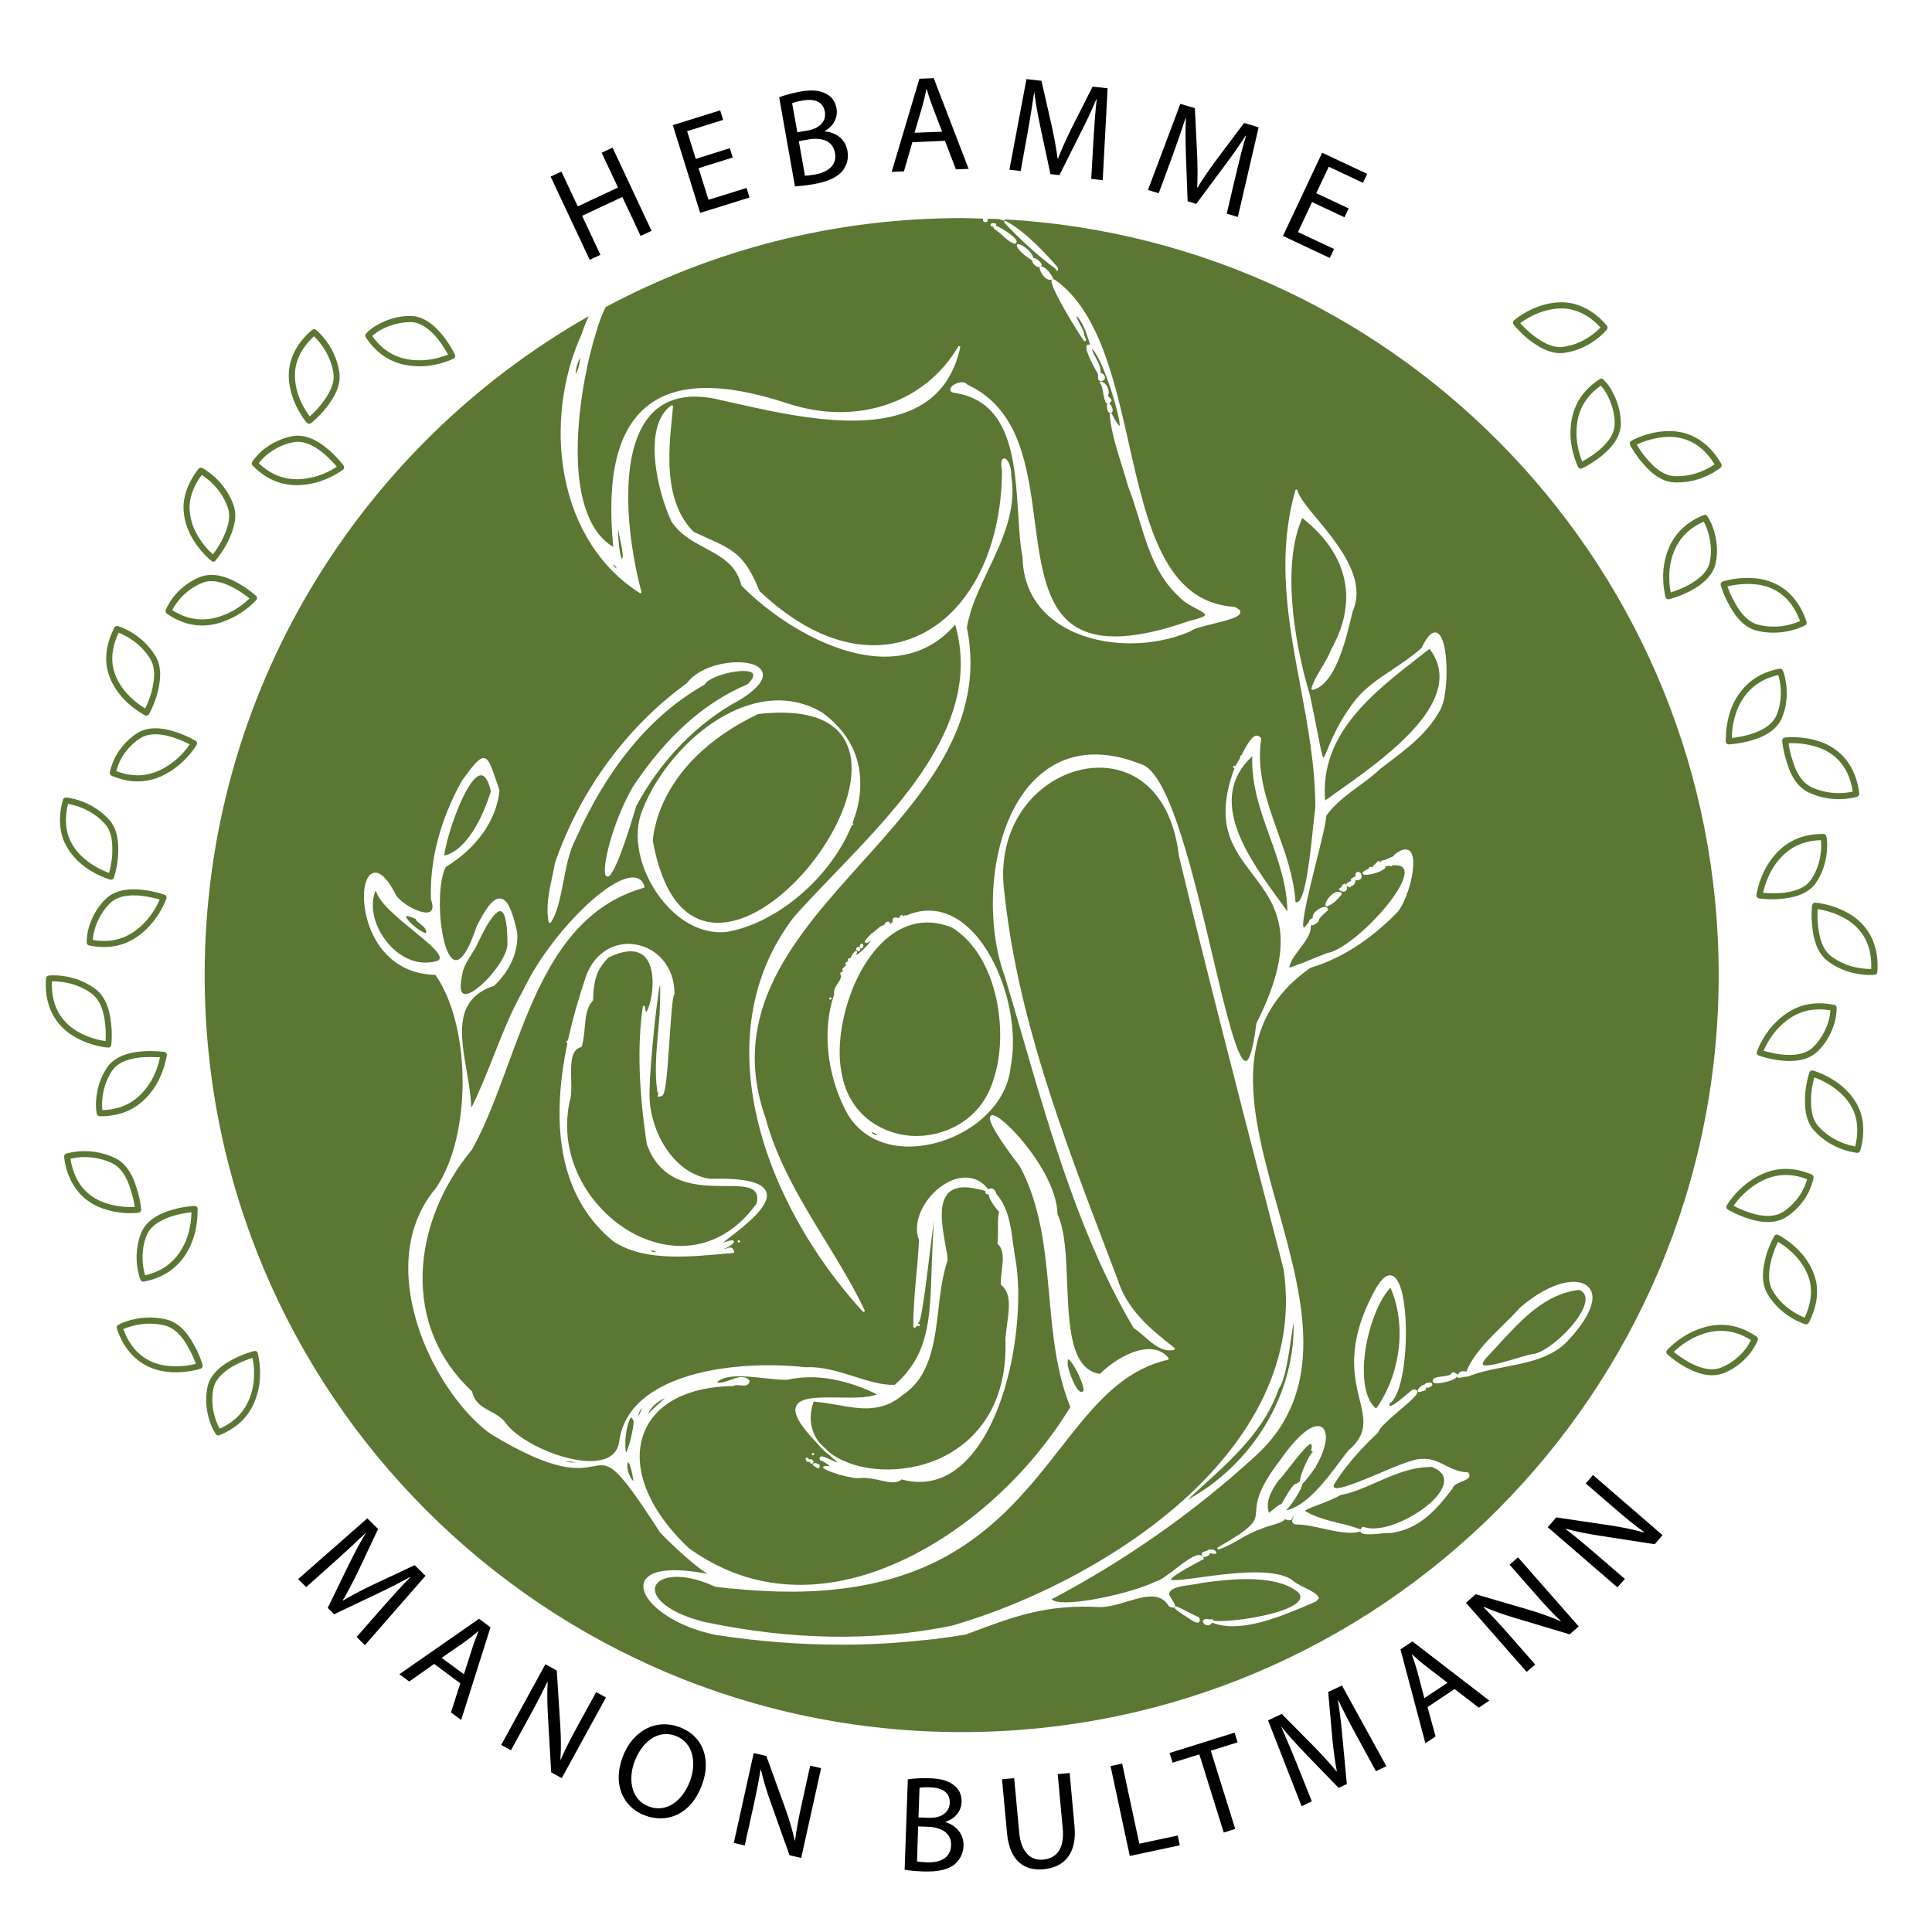 <?xml version="1.0" encoding="utf-8"?>
<!-- Generator: Adobe Illustrator 27.9.0, SVG Export Plug-In . SVG Version: 6.00 Build 0)  -->
<svg version="1.1" id="Ebene_1" xmlns="http://www.w3.org/2000/svg" xmlns:xlink="http://www.w3.org/1999/xlink" x="0px" y="0px"
	 viewBox="0 0 170 170" style="enable-background:new 0 0 170 170;" xml:space="preserve">
<style type="text/css">
	.st0{fill:#5B7733;}
</style>
<g>
	<path d="M33.71,141.38c0.75-0.84,1.65-1.86,2.37-2.57l-0.03-0.03c-0.86,0.48-1.81,0.96-2.88,1.47l-3.77,1.79l-0.56-0.56l1.78-3.66
		c0.53-1.08,1.03-2.05,1.55-2.89l-0.02-0.02c-0.73,0.7-1.72,1.62-2.62,2.43l-2.59,2.31l-0.71-0.7l6.09-5.35l0.95,0.94l-1.77,3.75
		c-0.46,0.94-0.89,1.77-1.33,2.51l0.03,0.03c0.72-0.44,1.55-0.87,2.52-1.34l3.77-1.77l0.95,0.94l-5.33,6.1l-0.73-0.72L33.71,141.38z
		"/>
	<path d="M38.2,146.41l-2.19,1.55l-0.87-0.64l7.01-4.88l1.01,0.75l-2.58,8.15l-0.9-0.66l0.82-2.56L38.2,146.41z M40.82,147.32
		l0.75-2.34c0.17-0.53,0.36-0.99,0.54-1.44l-0.02-0.01c-0.38,0.32-0.78,0.63-1.2,0.94l-2.03,1.41L40.82,147.32z"/>
	<path d="M44.1,153.54l3.89-7.1l1,0.55l0.31,4.84c0.07,1.12,0.07,2.09,0.01,3h0.03c0.43-0.99,0.89-1.87,1.49-2.97l1.63-2.97
		l0.86,0.47l-3.89,7.1l-0.93-0.51l-0.28-4.83c-0.06-1.06-0.09-2.13-0.03-3.1l-0.04-0.01c-0.44,0.92-0.88,1.79-1.53,2.97l-1.66,3.03
		L44.1,153.54z"/>
	<path d="M61.76,157.08c-0.98,2.61-3.08,3.39-5.02,2.66c-2-0.75-2.82-2.83-1.96-5.12c0.9-2.4,2.99-3.41,5.01-2.65
		C61.87,152.74,62.61,154.83,61.76,157.08z M55.84,154.99c-0.61,1.62-0.28,3.4,1.26,3.97c1.55,0.58,2.96-0.51,3.61-2.23
		c0.57-1.5,0.37-3.37-1.26-3.99C57.84,152.14,56.47,153.33,55.84,154.99z"/>
	<path d="M64.57,162.16l1.75-7.9l1.11,0.25l1.65,4.56c0.38,1.06,0.65,1.99,0.85,2.88l0.03-0.01c0.14-1.08,0.33-2.04,0.6-3.27
		l0.73-3.3l0.96,0.21l-1.75,7.9l-1.03-0.23l-1.62-4.56c-0.36-1-0.68-2.02-0.89-2.96h-0.04c-0.16,1.01-0.35,1.96-0.64,3.28
		l-0.75,3.38L64.57,162.16z"/>
	<path d="M79.88,156.57c0.46-0.08,1.18-0.13,1.91-0.1c1.04,0.03,1.71,0.24,2.2,0.66c0.41,0.33,0.65,0.81,0.62,1.45
		c-0.03,0.78-0.56,1.45-1.43,1.73v0.02c0.76,0.22,1.64,0.88,1.6,2.08c-0.02,0.7-0.32,1.21-0.74,1.6c-0.58,0.5-1.5,0.71-2.82,0.66
		c-0.72-0.02-1.27-0.09-1.62-0.15L79.88,156.57z M80.69,163.79c0.2,0.04,0.5,0.06,0.87,0.08c1.08,0.04,2.09-0.33,2.13-1.5
		c0.04-1.1-0.9-1.59-2.04-1.63l-0.86-0.03L80.69,163.79z M80.82,159.92l0.95,0.03c1.1,0.04,1.77-0.52,1.8-1.3
		c0.03-0.95-0.68-1.34-1.73-1.38c-0.48-0.02-0.76,0.01-0.93,0.04L80.82,159.92z"/>
	<path d="M89.24,156.46l0.44,4.77c0.17,1.8,1.04,2.5,2.11,2.4c1.19-0.11,1.89-0.97,1.72-2.75l-0.44-4.77l1.05-0.1l0.43,4.7
		c0.23,2.47-0.98,3.61-2.73,3.77c-1.65,0.15-2.98-0.68-3.21-3.18l-0.44-4.74L89.24,156.46z"/>
	<path d="M97.72,155.4l1.02-0.22l1.51,7.05l3.38-0.72l0.18,0.86l-4.4,0.94L97.72,155.4z"/>
	<path d="M105.53,154.37l-2.35,0.73l-0.27-0.85l5.72-1.79l0.27,0.85l-2.36,0.74l2.15,6.88l-1.01,0.32L105.53,154.37z"/>
	<path d="M119.36,152.71c-0.54-0.99-1.18-2.19-1.6-3.11l-0.03,0.01c0.16,0.98,0.28,2.03,0.39,3.21l0.39,4.16l-0.72,0.34l-2.83-2.92
		c-0.83-0.87-1.57-1.67-2.19-2.44l-0.02,0.01c0.41,0.92,0.93,2.17,1.39,3.3l1.29,3.23l-0.9,0.43l-2.95-7.55l1.2-0.57l2.92,2.95
		c0.73,0.76,1.36,1.44,1.9,2.11l0.03-0.01c-0.16-0.83-0.28-1.75-0.39-2.83l-0.37-4.15l1.21-0.57l3.91,7.1l-0.92,0.44L119.36,152.71z
		"/>
	<path d="M125.61,150.21l0.71,2.58l-0.9,0.6l-2.19-8.26l1.05-0.7l6.77,5.21l-0.93,0.62l-2.13-1.64L125.61,150.21z M127.37,148.07
		l-1.95-1.5c-0.44-0.34-0.81-0.67-1.17-1l-0.02,0.01c0.17,0.47,0.33,0.95,0.47,1.45l0.63,2.39L127.37,148.07z"/>
	<path d="M134.33,147.11l-5.34-6.08l0.86-0.75l4.65,1.36c1.08,0.32,1.99,0.65,2.83,1.02l0.01-0.02c-0.79-0.75-1.45-1.47-2.28-2.42
		l-2.23-2.54l0.74-0.65l5.34,6.08l-0.79,0.7l-4.64-1.39c-1.02-0.3-2.03-0.64-2.92-1.03l-0.02,0.03c0.72,0.73,1.38,1.44,2.27,2.45
		l2.28,2.6L134.33,147.11z"/>
	<path d="M142.31,139.67l-6.12-5.29l0.75-0.86l4.79,0.71c1.11,0.17,2.06,0.37,2.94,0.62l0.01-0.03c-0.88-0.63-1.64-1.26-2.59-2.08
		l-2.56-2.21l0.64-0.74l6.12,5.29l-0.69,0.8l-4.78-0.74c-1.05-0.16-2.1-0.36-3.03-0.62l-0.01,0.04c0.81,0.62,1.56,1.24,2.58,2.12
		l2.62,2.26L142.31,139.67z"/>
</g>
<g>
	<g>
		<g>
			<path class="st0" d="M19.21,126.31c-0.08,0-0.16-0.04-0.21-0.11c-0.01-0.02-0.34-0.46-0.57-1.22c-0.22-0.68-0.42-1.75-0.18-2.92
				c0.2-0.96,0.99-1.81,2.29-2.48c0.94-0.48,1.78-0.69,1.82-0.7c0.07-0.02,0.14,0,0.21,0.03c0.06,0.04,0.1,0.1,0.12,0.17
				c0,0,0.07,0.33,0.14,0.82c0.06,0.46,0.1,1.18-0.02,1.98c-0.36,2.16-1.5,3.59-3.49,4.4C19.28,126.3,19.25,126.31,19.21,126.31z
				 M22.22,119.48c-0.31,0.1-0.86,0.29-1.43,0.58c-0.8,0.41-1.8,1.11-2.01,2.11c-0.22,1.06-0.03,2.03,0.17,2.65
				c0.12,0.4,0.28,0.71,0.38,0.89c1.68-0.75,2.65-2.02,2.96-3.9c0.11-0.74,0.07-1.4,0.02-1.83
				C22.27,119.78,22.24,119.61,22.22,119.48z"/>
			<path class="st0" d="M15.5,120.75c-0.26,0-0.54-0.01-0.83-0.05c-1.21-0.13-3.4-0.8-4.39-3.81c-0.04-0.12,0.01-0.25,0.12-0.31
				c0.02-0.01,0.49-0.28,1.24-0.46c0.68-0.17,1.74-0.31,2.95-0.03c0.99,0.23,1.82,0.99,2.48,2.25c0.51,0.89,0.75,1.73,0.76,1.77
				c0.04,0.14-0.04,0.28-0.17,0.32C17.61,120.45,16.7,120.75,15.5,120.75z M10.85,116.95c0.88,2.41,2.58,3.09,3.87,3.23
				c1.09,0.13,2.06-0.06,2.51-0.17c-0.11-0.3-0.31-0.85-0.64-1.4c-0.59-1.13-1.31-1.8-2.14-1.99c-1.1-0.26-2.08-0.13-2.7,0.03
				C11.36,116.74,11.04,116.87,10.85,116.95z"/>
		</g>
		<g>
			<path class="st0" d="M12.61,112.78c-0.1,0-0.2-0.06-0.24-0.16c0,0-0.06-0.13-0.13-0.36c-0.06-0.21-0.13-0.54-0.18-0.94
				c-0.08-0.71-0.08-1.8,0.39-2.9c0.4-0.91,1.32-1.58,2.74-1.98c1.01-0.29,1.89-0.33,1.92-0.33c0.06,0,0.14,0.02,0.2,0.07
				s0.08,0.12,0.08,0.19c0,0,0,0.33-0.03,0.83c-0.04,0.47-0.13,1.18-0.41,1.94c-0.31,0.86-0.78,1.6-1.38,2.18
				c-0.75,0.74-1.73,1.23-2.91,1.45C12.64,112.78,12.62,112.78,12.61,112.78z M16.85,106.67c-0.33,0.04-0.9,0.11-1.52,0.29
				c-0.87,0.25-1.98,0.74-2.4,1.68c-0.42,0.99-0.43,1.98-0.35,2.63c0.04,0.37,0.11,0.67,0.16,0.85c0.01,0.03,0.02,0.06,0.03,0.09
				c0.98-0.22,1.79-0.64,2.42-1.27c0.54-0.53,0.96-1.2,1.25-1.98c0.25-0.7,0.35-1.36,0.38-1.79
				C16.83,106.97,16.84,106.8,16.85,106.67z"/>
			<path class="st0" d="M11.51,106.75c-0.56,0-1.41-0.06-2.31-0.36c-1.16-0.36-3.17-1.45-3.56-4.59c-0.02-0.13,0.06-0.25,0.18-0.29
				c0.02-0.01,0.54-0.17,1.31-0.21c0.7-0.04,1.77,0.04,2.9,0.55c0.93,0.42,1.6,1.33,1.99,2.7c0.33,0.97,0.4,1.84,0.4,1.88
				c0.01,0.14-0.09,0.27-0.23,0.28C12.16,106.71,11.91,106.75,11.51,106.75z M6.2,101.96c0.39,2.54,1.93,3.54,3.16,3.92
				c1.04,0.34,2.03,0.35,2.49,0.32c-0.04-0.32-0.14-0.89-0.35-1.5c-0.35-1.22-0.92-2.02-1.7-2.38c-1.03-0.47-2.01-0.53-2.65-0.5
				C6.73,101.85,6.4,101.91,6.2,101.96z"/>
		</g>
		<g>
			<path class="st0" d="M8.86,98.22c-0.02,0-0.05,0-0.08,0c-0.12,0-0.23-0.08-0.26-0.2C8.51,98,8.39,97.46,8.47,96.68
				c0.06-0.71,0.28-1.77,0.96-2.76c0.54-0.8,1.6-1.29,3.07-1.41c1.05-0.08,1.91,0.05,1.95,0.05c0.07,0.01,0.13,0.05,0.18,0.11
				s0.06,0.13,0.05,0.2c0,0-0.06,0.33-0.19,0.82c-0.13,0.45-0.37,1.13-0.78,1.82C12.56,97.33,10.97,98.22,8.86,98.22z M13.21,93.01
				c-0.21,0-0.43,0.01-0.67,0.02c-0.9,0.07-2.1,0.33-2.67,1.18C9.26,95.1,9.06,96.07,9,96.72c-0.04,0.42-0.02,0.76,0.01,0.96
				c1.83-0.04,3.22-0.85,4.23-2.47c0.39-0.64,0.61-1.27,0.72-1.68c0.05-0.19,0.09-0.36,0.12-0.49
				C13.89,93.03,13.58,93.01,13.21,93.01z"/>
			<path class="st0" d="M9.53,92.18c-0.01,0-0.01,0-0.02,0c-0.06,0-1.46-0.11-2.86-0.9c-1.07-0.59-2.84-2.05-2.6-5.2
				c0.01-0.13,0.11-0.23,0.24-0.24c0.09-0.01,2.17-0.23,4.06,1.15c1.05,0.76,1.32,2.09,1.42,3.03c0.13,1.03,0.03,1.9,0.02,1.93
				C9.78,92.08,9.66,92.18,9.53,92.18z M4.57,86.35c-0.11,2.55,1.2,3.83,2.34,4.46c0.95,0.54,1.93,0.74,2.38,0.8
				c0.02-0.32,0.04-0.9-0.04-1.54c-0.1-0.84-0.32-2.02-1.21-2.66C6.66,86.41,5.13,86.34,4.57,86.35z"/>
		</g>
		<g>
			<path class="st0" d="M9.16,83.33c-0.41,0-0.85-0.04-1.32-0.14c-0.12-0.02-0.21-0.13-0.21-0.25c0-0.02-0.02-0.57,0.18-1.32
				c0.21-0.7,0.63-1.7,1.5-2.53c0.71-0.69,1.81-0.96,3.26-0.79c1.04,0.12,1.88,0.42,1.91,0.43c0.14,0.05,0.21,0.2,0.16,0.33
				c-0.02,0.05-0.43,1.28-1.48,2.41C12.37,82.31,11.14,83.33,9.16,83.33z M8.17,82.71c2.37,0.41,3.77-0.71,4.62-1.6
				c0.69-0.75,1.09-1.56,1.26-1.96c-0.32-0.09-0.89-0.24-1.53-0.32c-1.28-0.15-2.24,0.07-2.83,0.64c-0.78,0.76-1.17,1.67-1.36,2.3
				C8.22,82.17,8.18,82.51,8.17,82.71z"/>
			<path class="st0" d="M9.77,77.41c-0.02,0-0.05,0-0.07-0.01c-0.06-0.02-1.41-0.39-2.62-1.44c-0.72-0.62-1.24-1.36-1.55-2.19
				c-0.34-1.03-0.34-2.18,0.01-3.41c0.04-0.12,0.16-0.2,0.28-0.19c0.09,0.01,2.17,0.2,3.75,1.92c0.82,0.88,0.88,2.13,0.82,3.24
				c-0.08,1.04-0.36,1.87-0.37,1.91C9.99,77.34,9.88,77.41,9.77,77.41z M5.99,70.73c-0.26,1.04-0.25,2.01,0.04,2.87
				c0.27,0.74,0.74,1.4,1.4,1.96c0.83,0.72,1.74,1.09,2.17,1.25c0.08-0.31,0.22-0.88,0.27-1.52c0.05-1.04,0.01-2.11-0.68-2.84
				C8.03,71.19,6.55,70.83,5.99,70.73z"/>
		</g>
		<g>
			<path class="st0" d="M12.11,68.76c-0.74,0-1.51-0.17-2.29-0.5c-0.11-0.05-0.18-0.17-0.16-0.29c0-0.02,0.1-0.55,0.43-1.25
				c0.26-0.52,0.85-1.48,1.97-2.2c0.84-0.54,1.97-0.58,3.36-0.13c1,0.32,1.76,0.77,1.79,0.79c0.12,0.07,0.17,0.23,0.09,0.36
				c-0.03,0.05-0.67,1.16-1.93,2.07C14.31,68.38,13.23,68.76,12.11,68.76z M10.23,67.85c1.72,0.66,3.3,0.44,4.83-0.67
				c0.84-0.6,1.39-1.32,1.63-1.68c-0.29-0.15-0.82-0.41-1.44-0.61c-1.23-0.4-2.21-0.37-2.91,0.07c-1.01,0.65-1.54,1.52-1.78,1.98
				C10.39,67.33,10.29,67.65,10.23,67.85z"/>
			<path class="st0" d="M12.88,62.97c-0.04,0-0.08-0.01-0.12-0.03c-0.05-0.03-1.3-0.65-2.29-1.92c-0.58-0.75-0.95-1.58-1.09-2.45
				c-0.14-1.06,0.09-2.19,0.68-3.35c0.06-0.11,0.19-0.17,0.31-0.13c0.08,0.02,2.09,0.62,3.3,2.62c0.64,1.05,0.43,2.33,0.17,3.34
				c-0.28,1-0.72,1.76-0.74,1.8C13.06,62.92,12.98,62.97,12.88,62.97z M10.44,55.67c-0.47,0.99-0.64,1.93-0.53,2.82
				c0.12,0.78,0.45,1.52,0.98,2.2c0.67,0.86,1.49,1.41,1.88,1.65c0.15-0.29,0.39-0.82,0.56-1.44c0.24-0.95,0.42-2.05-0.11-2.92
				C12.35,56.53,10.96,55.88,10.44,55.67z"/>
		</g>
		<g>
			<path class="st0" d="M17.79,55.04c-1.07,0-2.1-0.34-3.11-1.04c-0.1-0.07-0.14-0.2-0.1-0.32c0.01-0.02,0.21-0.52,0.67-1.14
				c0.36-0.46,1.14-1.29,2.36-1.77c0.92-0.36,2.04-0.19,3.32,0.53c0.92,0.51,1.57,1.1,1.6,1.13c0.11,0.1,0.12,0.26,0.02,0.37
				c-0.04,0.04-0.89,1.01-2.3,1.65C19.4,54.85,18.58,55.04,17.79,55.04z M15.16,53.69c1.55,0.98,3.14,1.07,4.87,0.29
				c0.93-0.43,1.62-1.02,1.93-1.32c-0.26-0.21-0.73-0.56-1.29-0.88c-1.13-0.63-2.09-0.8-2.86-0.5c-1.1,0.44-1.81,1.19-2.13,1.6
				C15.42,53.2,15.25,53.5,15.16,53.69z"/>
			<path class="st0" d="M18.77,49.42c-0.06,0-0.11-0.02-0.16-0.06s-1.15-0.9-1.87-2.34c-0.43-0.85-0.62-1.73-0.59-2.62
				c0.08-1.09,0.53-2.14,1.32-3.15c0.08-0.1,0.22-0.13,0.33-0.07c0.08,0.04,1.93,1.02,2.73,3.21c0.42,1.13-0.01,2.3-0.49,3.3
				c-0.47,0.93-1.05,1.59-1.07,1.62C18.92,49.39,18.85,49.42,18.77,49.42z M17.75,41.79c-0.64,0.86-1,1.76-1.07,2.66
				c-0.03,0.78,0.15,1.58,0.53,2.35c0.49,0.98,1.19,1.68,1.52,1.98c0.2-0.25,0.54-0.73,0.83-1.3c0.45-0.94,0.82-1.94,0.46-2.88
				C19.45,42.99,18.22,42.09,17.75,41.79z"/>
		</g>
		<g>
			<path class="st0" d="M26.12,42.69c-1.48,0-2.76-0.57-3.89-1.72c-0.09-0.09-0.1-0.22-0.04-0.33c0.01-0.02,0.3-0.48,0.88-0.99
				c0.56-0.46,1.47-1.06,2.66-1.27c0.98-0.18,2.04,0.21,3.15,1.16c0.8,0.68,1.33,1.39,1.35,1.42c0.09,0.12,0.06,0.28-0.05,0.37
				c-0.04,0.03-1.07,0.82-2.57,1.18C27.1,42.63,26.6,42.69,26.12,42.69z M22.77,40.76c1.75,1.67,3.53,1.51,4.73,1.24
				c1-0.24,1.78-0.69,2.14-0.93c-0.21-0.25-0.6-0.69-1.1-1.12c-0.99-0.84-1.9-1.19-2.71-1.04c-1.07,0.19-1.9,0.73-2.4,1.15
				C23.11,40.33,22.89,40.6,22.77,40.76z"/>
			<path class="st0" d="M27.2,37.29c-0.07,0-0.15-0.03-0.2-0.09c-0.04-0.04-0.96-1.11-1.38-2.66c-0.26-0.96-0.28-1.86-0.06-2.68
				c0.29-1.05,0.92-2,1.9-2.83c0.1-0.08,0.24-0.09,0.34-0.01c0.07,0.06,1.69,1.37,2.05,3.68c0.2,1.21-0.45,2.27-1.12,3.15
				c-0.64,0.82-1.33,1.36-1.36,1.38C27.31,37.28,27.26,37.29,27.2,37.29z M27.63,29.59c-0.79,0.72-1.31,1.53-1.55,2.41
				c-0.19,0.73-0.17,1.54,0.06,2.4c0.29,1.06,0.84,1.88,1.11,2.24c0.24-0.21,0.67-0.61,1.06-1.12c0.6-0.79,1.19-1.73,1.02-2.74
				C29.06,31.1,28.03,29.98,27.63,29.59z"/>
		</g>
		<g>
			<path class="st0" d="M36.95,32.23c-2.08,0-3.64-0.84-4.77-2.56c-0.07-0.1-0.06-0.24,0.03-0.33c0,0,0.1-0.1,0.28-0.26
				c0.25-0.21,0.51-0.39,0.8-0.54c0.63-0.34,1.62-0.75,2.83-0.74c0.99,0.01,1.95,0.6,2.87,1.76c0.65,0.83,1.03,1.61,1.04,1.65
				c0.06,0.13,0.01,0.29-0.12,0.35c-0.05,0.02-1.2,0.6-2.74,0.67C37.09,32.23,37.02,32.23,36.95,32.23z M32.75,29.56
				c1.4,1.98,3.18,2.17,4.4,2.14c1.03-0.04,1.88-0.34,2.28-0.5c-0.16-0.29-0.45-0.79-0.85-1.3c-0.81-1.03-1.64-1.55-2.46-1.56
				c-1.08,0.01-2,0.36-2.58,0.67c-0.25,0.13-0.48,0.29-0.7,0.48C32.8,29.51,32.77,29.54,32.75,29.56z"/>
		</g>
	</g>
	<g>
		<g>
			<path class="st0" d="M157.46,93.36c-0.25,0-0.52-0.02-0.8-0.05c-1.04-0.12-1.88-0.42-1.91-0.43c-0.14-0.05-0.21-0.2-0.16-0.33
				c0.02-0.05,0.43-1.28,1.48-2.41c0.97-1.01,2.57-2.29,5.33-1.72c0.12,0.02,0.21,0.13,0.21,0.25c0,0.02,0.02,0.57-0.18,1.32
				c-0.21,0.7-0.63,1.7-1.5,2.53C159.34,93.08,158.52,93.36,157.46,93.36z M155.18,92.46c0.32,0.09,0.89,0.24,1.53,0.32
				c1.29,0.15,2.24-0.07,2.83-0.64c0.78-0.76,1.17-1.67,1.36-2.3c0.11-0.4,0.15-0.74,0.16-0.94c-2.37-0.4-3.77,0.71-4.62,1.6
				C155.75,91.25,155.35,92.07,155.18,92.46z"/>
			<path class="st0" d="M163.43,101.44c-0.01,0-0.01,0-0.02,0c-0.09-0.01-2.17-0.2-3.75-1.92c-0.82-0.88-0.88-2.13-0.82-3.24
				c0.08-1.04,0.36-1.87,0.37-1.91c0.04-0.13,0.18-0.21,0.32-0.17c0.06,0.02,1.41,0.39,2.62,1.44c0.72,0.62,1.24,1.36,1.55,2.19
				c0.34,1.03,0.34,2.18-0.01,3.41C163.66,101.36,163.55,101.44,163.43,101.44z M159.64,94.8c-0.08,0.31-0.22,0.88-0.27,1.52
				c-0.05,1.04-0.01,2.11,0.68,2.84c1.15,1.25,2.63,1.62,3.19,1.72c0.26-1.04,0.25-2.01-0.04-2.87c-0.27-0.74-0.74-1.4-1.4-1.96
				C160.98,95.33,160.06,94.95,159.64,94.8z"/>
		</g>
		<g>
			<path class="st0" d="M155.55,107.53c-0.52,0-1.1-0.1-1.73-0.31c-1-0.32-1.76-0.77-1.79-0.79c-0.12-0.07-0.17-0.23-0.09-0.36
				c0.03-0.05,0.67-1.16,1.93-2.07c1.76-1.27,3.57-1.49,5.55-0.65c0.11,0.05,0.18,0.17,0.16,0.29c0,0.02-0.1,0.55-0.43,1.25
				c-0.26,0.52-0.85,1.48-1.97,2.2C156.72,107.38,156.17,107.53,155.55,107.53z M152.54,106.1c0.29,0.15,0.82,0.41,1.44,0.61
				c1.23,0.4,2.21,0.37,2.91-0.07c1.01-0.65,1.54-1.52,1.78-1.98c0.18-0.38,0.28-0.7,0.34-0.9c-1.71-0.66-3.3-0.44-4.83,0.67
				C153.34,105.03,152.78,105.75,152.54,106.1z"/>
			<path class="st0" d="M158.92,116.53c-0.02,0-0.05,0-0.07-0.01c-0.08-0.02-2.09-0.62-3.3-2.62c-0.64-1.05-0.43-2.33-0.17-3.34
				c0.28-1,0.72-1.76,0.74-1.8c0.07-0.12,0.22-0.16,0.35-0.1c0.05,0.03,1.3,0.65,2.29,1.92c0.58,0.75,0.95,1.58,1.09,2.45
				c0.14,1.06-0.09,2.18-0.68,3.34C159.11,116.47,159.02,116.53,158.92,116.53z M156.46,109.27c-0.15,0.29-0.39,0.82-0.56,1.44
				c-0.25,0.95-0.42,2.05,0.11,2.92c0.88,1.45,2.26,2.1,2.78,2.31c0.47-0.99,0.64-1.93,0.53-2.82c-0.12-0.78-0.45-1.52-0.98-2.2
				C157.67,110.05,156.84,109.5,156.46,109.27z"/>
		</g>
		<g>
			<path class="st0" d="M150.63,121.01c-0.7,0-1.47-0.24-2.32-0.71c-0.92-0.51-1.57-1.11-1.6-1.13c-0.11-0.1-0.12-0.26-0.02-0.37
				c0.04-0.04,0.89-1.01,2.3-1.65c1.98-0.9,3.8-0.75,5.58,0.46c0.1,0.07,0.14,0.2,0.1,0.32c-0.01,0.02-0.21,0.52-0.67,1.14
				c-0.36,0.46-1.14,1.29-2.36,1.77C151.31,120.95,150.98,121.01,150.63,121.01z M147.28,118.96c0.26,0.21,0.73,0.56,1.29,0.88
				c1.13,0.63,2.09,0.8,2.86,0.5c1.1-0.44,1.81-1.19,2.13-1.6c0.25-0.33,0.41-0.63,0.51-0.82c-1.55-0.98-3.15-1.08-4.87-0.29
				C148.27,118.06,147.59,118.65,147.28,118.96z"/>
		</g>
		<g>
			<path class="st0" d="M137.26,31.07c-1.02,0-1.93-0.58-2.7-1.16c-0.82-0.64-1.36-1.33-1.38-1.36c-0.09-0.11-0.07-0.27,0.04-0.36
				c0.04-0.04,1.11-0.96,2.66-1.38c0.96-0.26,1.86-0.28,2.68-0.06c1.05,0.29,2,0.92,2.83,1.9c0.08,0.1,0.09,0.24,0.01,0.34
				c-0.06,0.07-1.37,1.69-3.68,2.05C137.56,31.06,137.41,31.07,137.26,31.07z M133.77,28.43c0.21,0.24,0.61,0.67,1.12,1.06
				c0.78,0.6,1.73,1.19,2.74,1.02c1.69-0.26,2.82-1.29,3.2-1.69c-0.72-0.79-1.53-1.31-2.41-1.55c-0.73-0.2-1.53-0.17-2.4,0.06
				C134.96,27.61,134.14,28.16,133.77,28.43z"/>
		</g>
		<g>
			<path class="st0" d="M139.1,41.24c-0.1,0-0.19-0.05-0.24-0.15c-0.02-0.05-0.6-1.2-0.67-2.74c-0.06-2.19,0.78-3.82,2.56-4.99
				c0.1-0.07,0.24-0.05,0.33,0.03c0,0,0.1,0.1,0.26,0.28c0.21,0.24,0.39,0.51,0.54,0.8c0.34,0.63,0.75,1.63,0.74,2.83
				c-0.01,0.99-0.6,1.95-1.76,2.87c-0.82,0.65-1.61,1.03-1.65,1.04C139.17,41.24,139.13,41.24,139.1,41.24z M140.86,33.93
				c-1.98,1.4-2.17,3.17-2.14,4.4c0.04,1.02,0.34,1.88,0.5,2.28c0.29-0.16,0.79-0.45,1.3-0.85c1.03-0.81,1.55-1.64,1.56-2.46
				c0.01-1.09-0.36-2-0.67-2.58c-0.13-0.25-0.29-0.49-0.48-0.7C140.91,33.99,140.88,33.96,140.86,33.93z"/>
			<path class="st0" d="M147.61,42.45c-0.07,0-0.15,0-0.22,0c-0.99-0.03-1.93-0.59-2.87-1.72c-0.68-0.78-1.08-1.56-1.09-1.59
				c-0.06-0.13-0.02-0.28,0.1-0.35c0.05-0.03,1.27-0.72,2.88-0.84c1.22-0.11,3.49,0.12,5.05,2.87c0.06,0.11,0.04,0.25-0.06,0.33
				C151.33,41.2,149.83,42.45,147.61,42.45z M144.02,39.12c0.16,0.28,0.47,0.77,0.89,1.25c0.86,1.02,1.65,1.51,2.49,1.53
				c1.71,0.06,3.01-0.72,3.47-1.04c-1.33-2.18-3.13-2.52-4.43-2.4C145.35,38.55,144.43,38.93,144.02,39.12z"/>
		</g>
		<g>
			<path class="st0" d="M146.8,52.73c-0.05,0-0.1-0.01-0.14-0.04c-0.06-0.04-0.1-0.1-0.12-0.17c0,0-0.07-0.32-0.14-0.82
				c-0.06-0.47-0.1-1.19,0.02-1.98c0.36-2.16,1.5-3.59,3.49-4.4c0.11-0.05,0.24-0.01,0.31,0.09c0.01,0.02,0.34,0.46,0.57,1.22
				c0.22,0.68,0.43,1.75,0.18,2.92c-0.2,0.95-0.99,1.81-2.29,2.48c-0.94,0.48-1.78,0.69-1.82,0.7
				C146.84,52.73,146.82,52.73,146.8,52.73z M149.91,45.9c-1.68,0.75-2.65,2.02-2.96,3.9c-0.11,0.73-0.07,1.4-0.02,1.83
				c0.03,0.2,0.05,0.37,0.08,0.5c0.31-0.1,0.86-0.29,1.43-0.58c0.8-0.41,1.81-1.11,2.01-2.11c0.22-1.06,0.03-2.03-0.17-2.65
				C150.17,46.38,150.01,46.07,149.91,45.9z"/>
			<path class="st0" d="M156.05,55.67c-0.43,0-0.9-0.04-1.4-0.16c-0.99-0.23-1.82-0.99-2.48-2.25c-0.51-0.89-0.75-1.73-0.76-1.77
				c-0.04-0.14,0.04-0.28,0.17-0.32c0.06-0.02,1.39-0.46,2.99-0.27c1.21,0.13,3.4,0.8,4.39,3.81c0.04,0.12-0.01,0.25-0.12,0.31
				c-0.02,0.01-0.49,0.28-1.24,0.46C157.2,55.58,156.67,55.67,156.05,55.67z M152,51.6c0.11,0.3,0.31,0.85,0.64,1.4
				c0.59,1.13,1.31,1.8,2.14,1.99c1.1,0.26,2.07,0.13,2.7-0.03c0.4-0.1,0.72-0.23,0.91-0.31c-0.88-2.41-2.58-3.09-3.87-3.23
				C153.41,51.3,152.44,51.49,152,51.6z"/>
		</g>
		<g>
			<path class="st0" d="M152.11,65.5c-0.07,0-0.13-0.03-0.18-0.07c-0.05-0.05-0.08-0.12-0.08-0.19c0,0,0-0.33,0.03-0.83
				c0.04-0.47,0.14-1.18,0.41-1.94c0.31-0.86,0.77-1.59,1.38-2.18c0.75-0.74,1.73-1.23,2.91-1.45c0.13-0.02,0.24,0.04,0.29,0.15
				c0,0,0.06,0.13,0.13,0.36c0.06,0.21,0.13,0.54,0.18,0.94c0.08,0.72,0.08,1.8-0.39,2.9c-0.4,0.91-1.32,1.58-2.74,1.98
				c-1.01,0.29-1.89,0.33-1.92,0.33C152.12,65.5,152.11,65.5,152.11,65.5z M156.46,59.4c-0.97,0.22-1.79,0.64-2.42,1.26
				c-0.55,0.53-0.97,1.2-1.25,1.98c-0.25,0.7-0.35,1.36-0.38,1.79c-0.01,0.2-0.02,0.37-0.02,0.5c0.33-0.03,0.9-0.11,1.52-0.29
				c0.87-0.25,1.98-0.74,2.4-1.68c0.42-0.99,0.43-1.98,0.35-2.63c-0.04-0.37-0.11-0.67-0.16-0.85
				C156.48,59.45,156.47,59.42,156.46,59.4z"/>
			<path class="st0" d="M161.82,70.32c-0.69,0-1.63-0.11-2.61-0.56c-0.93-0.42-1.6-1.33-1.99-2.7c-0.33-0.97-0.4-1.84-0.4-1.88
				c-0.01-0.14,0.09-0.27,0.23-0.28c0.06-0.01,1.45-0.18,2.99,0.32c1.16,0.37,3.17,1.45,3.56,4.59c0.02,0.13-0.06,0.25-0.18,0.29
				c-0.02,0.01-0.54,0.17-1.3,0.21C162.02,70.31,161.92,70.32,161.82,70.32z M157.38,65.4c0.04,0.32,0.14,0.89,0.35,1.5
				c0.35,1.22,0.92,2.02,1.7,2.38c1.03,0.47,2.01,0.53,2.65,0.5c0.41-0.02,0.75-0.08,0.95-0.13c-0.39-2.54-1.93-3.54-3.16-3.92
				C158.83,65.38,157.84,65.38,157.38,65.4z"/>
		</g>
		<g>
			<path class="st0" d="M156.01,79.13c-0.7,0-1.2-0.07-1.23-0.08c-0.07-0.01-0.13-0.05-0.18-0.11s-0.06-0.13-0.05-0.2
				c0,0,0.05-0.33,0.19-0.82c0.13-0.45,0.37-1.13,0.79-1.82c1.16-1.85,2.75-2.73,4.91-2.72c0.12,0,0.23,0.08,0.26,0.2
				c0.01,0.02,0.13,0.56,0.05,1.34c-0.06,0.71-0.28,1.77-0.96,2.76c-0.54,0.8-1.6,1.29-3.07,1.41
				C156.47,79.12,156.23,79.13,156.01,79.13z M155.14,78.56c0.33,0.03,0.91,0.06,1.55,0.02c0.9-0.07,2.1-0.33,2.67-1.18
				c0.61-0.89,0.81-1.86,0.87-2.51c0.04-0.42,0.02-0.76-0.01-0.96c-1.83,0.04-3.22,0.85-4.23,2.47c-0.39,0.64-0.61,1.27-0.73,1.68
				C155.2,78.26,155.16,78.43,155.14,78.56z"/>
			<path class="st0" d="M164.54,85.79c-0.71,0-2.23-0.14-3.65-1.17c-1.05-0.76-1.32-2.09-1.42-3.03c-0.13-1.03-0.03-1.9-0.02-1.93
				c0.02-0.14,0.13-0.24,0.28-0.23c0.06,0,1.46,0.11,2.86,0.9c1.07,0.59,2.84,2.05,2.6,5.2c-0.01,0.13-0.11,0.23-0.24,0.24
				C164.92,85.77,164.77,85.79,164.54,85.79z M159.94,79.99c-0.02,0.32-0.04,0.9,0.04,1.54c0.1,0.84,0.32,2.02,1.21,2.66
				c1.38,1,2.9,1.08,3.46,1.07c0.11-2.55-1.2-3.83-2.34-4.46C161.37,80.26,160.39,80.06,159.94,79.99z"/>
		</g>
	</g>
</g>
<g>
	<path d="M49.4,15.1l1.44,3.06l3.54-1.66l-1.44-3.06l0.96-0.45l3.43,7.32l-0.96,0.45l-1.61-3.43l-3.54,1.66l1.61,3.43l-0.94,0.44
		l-3.44-7.32L49.4,15.1z"/>
	<path d="M64.47,13.86l-3,0.94l0.87,2.78l3.35-1.04l0.26,0.84l-4.34,1.35l-2.41-7.72l4.17-1.3l0.26,0.84l-3.17,0.99l0.76,2.44
		l3-0.94L64.47,13.86z"/>
	<path d="M68.56,8.56c0.43-0.17,1.13-0.37,1.85-0.5c1.03-0.18,1.72-0.12,2.29,0.2c0.47,0.23,0.8,0.66,0.91,1.29
		c0.13,0.77-0.25,1.53-1.04,1.99v0.02c0.79,0.06,1.79,0.53,2,1.71c0.12,0.69-0.06,1.25-0.39,1.71c-0.47,0.61-1.32,1-2.62,1.23
		c-0.71,0.12-1.26,0.17-1.61,0.19L68.56,8.56z M70.16,11.64l0.93-0.16c1.09-0.19,1.63-0.87,1.49-1.64
		c-0.16-0.93-0.94-1.18-1.98-0.99c-0.47,0.08-0.74,0.17-0.9,0.23L70.16,11.64z M70.83,15.46c0.21,0,0.5-0.04,0.87-0.1
		c1.06-0.19,1.98-0.75,1.77-1.91c-0.19-1.09-1.2-1.37-2.33-1.18l-0.85,0.15L70.83,15.46z"/>
	<path d="M80.28,12.51l-0.74,2.57l-1.08,0.04l2.44-8.19l1.26-0.05l3.07,7.98l-1.12,0.04l-0.96-2.51L80.28,12.51z M82.9,11.59
		l-0.88-2.3c-0.2-0.52-0.34-1-0.48-1.46h-0.02c-0.1,0.48-0.21,0.98-0.35,1.48l-0.7,2.37L82.9,11.59z"/>
	<path d="M96.22,12.23c0.07-1.13,0.16-2.48,0.28-3.48h-0.04c-0.38,0.91-0.83,1.87-1.37,2.93l-1.87,3.73l-0.79-0.09l-0.85-3.98
		c-0.25-1.18-0.45-2.25-0.57-3.23L91,8.1c-0.14,1-0.36,2.34-0.57,3.53l-0.62,3.42l-0.99-0.12l1.5-7.97l1.32,0.15l0.92,4.04
		c0.22,1.03,0.39,1.94,0.5,2.8h0.04c0.3-0.79,0.69-1.64,1.16-2.61l1.88-3.72l1.32,0.15l-0.43,8.09l-1.01-0.12L96.22,12.23z"/>
	<path d="M108.76,15.33c0.26-1.1,0.58-2.42,0.88-3.38l-0.03-0.01c-0.54,0.83-1.15,1.7-1.86,2.65l-2.49,3.35l-0.76-0.23l-0.15-4.06
		c-0.04-1.2-0.05-2.29,0-3.28l-0.02-0.01c-0.31,0.96-0.76,2.24-1.17,3.38l-1.2,3.26l-0.95-0.28l2.85-7.58l1.28,0.38l0.2,4.14
		c0.04,1.05,0.05,1.98,0,2.84l0.03,0.01c0.43-0.72,0.96-1.49,1.6-2.36l2.5-3.33l1.28,0.38l-1.83,7.89l-0.98-0.29L108.76,15.33z"/>
	<path d="M118.3,19.12l-2.85-1.34l-1.24,2.64l3.17,1.49l-0.37,0.79l-4.12-1.94l3.45-7.32l3.96,1.86l-0.37,0.79l-3.01-1.42l-1.1,2.33
		l2.85,1.34L118.3,19.12z"/>
</g>
<g>
	<path class="st0" d="M95.11,122.48c0.05,0.01,0.12,0.02,0.22-0.09c0.11-0.3-0.48-1.73-1.01-2.46c-0.23-0.32-0.33-0.32-0.33-0.32
		s-0.08,0.06-0.03,0.56C94.08,120.78,94.65,122.36,95.11,122.48z"/>
	<path class="st0" d="M93.5,117.8L93.5,117.8c0.01-0.01,0-0.02-0.02-0.02L93.5,117.8z"/>
	<path class="st0" d="M93.46,117.78c-0.02,0.01-0.03,0.02-0.04,0.03c0,0,0,0,0.01,0.01l0.04-0.01L93.46,117.78z"/>
	<path class="st0" d="M73.65,123.62c-0.67-0.12-1.36-0.24-2.06-0.29c-0.54,1.58-0.14,2.75,0.46,3.56c0.31,0.31,0.65,0.65,1.04,1
		c2.35,1.7,6.45,1.9,9.67,0.41c2.24-1.04,5.96-3.79,5.71-10.52c0.03-0.4,0.09-0.81,0.14-1.21c0.19-1.37,0.39-2.78-0.51-3.5
		c-0.02-0.02-0.04-0.05-0.04-0.08c-0.01-0.38,0.04-0.79,0.09-1.18c0.11-0.92,0.22-1.79-0.35-2.35c-0.02-0.02-0.03-0.05-0.03-0.08
		c0.05-0.38,0.05-0.84,0.04-1.28c0-0.56-0.01-1.09,0.1-1.46c-0.44-0.51-0.9-1.15-0.91-1.54c-0.01,0-0.02,0-0.04,0
		c-0.19,0-0.24-0.09-0.25-0.15c-0.01-0.05,0-0.09,0.02-0.14c-1.52-0.47-2.59-0.45-3.2,0.09c-1.02,0.89-0.63,3.02-0.35,4.58
		c0.11,0.58,0.2,1.09,0.2,1.44c0,0.01,0,0.02-0.01,0.03c-0.45,1.31-0.63,2.82-0.8,4.29c-0.34,2.9-0.7,5.89-3.13,7.5
		C77.59,124.32,75.68,123.98,73.65,123.62z"/>
	<path class="st0" d="M93.43,117.81c0.01,0.01,0.03,0.01,0.05,0.01l-0.01-0.02L93.43,117.81z"/>
	<path class="st0" d="M93.5,117.8l0.01-0.01L93.5,117.8z"/>
	<path class="st0" d="M37.48,82.11c0.12-0.3-0.2-0.58-0.57-0.87c-0.21-0.16-0.34-0.27-0.33-0.38c-0.73-0.33-0.84-0.24-0.85-0.24
		c0,0-0.01,0.04,0.05,0.15C36.03,81.22,36.96,81.99,37.48,82.11z"/>
	<path class="st0" d="M113.83,116.75c-0.01-0.14-0.01-0.25-0.02-0.34c-0.04,0.27-0.1,0.63-0.15,0.99c-0.23,1.64-0.58,4.1-1.14,4.8
		c-1.2,3.54-3.96,6.06-6.63,8.49c-0.46,0.42-0.92,0.84-1.38,1.27C110.11,128.91,113.83,122.88,113.83,116.75z"/>
	<path class="st0" d="M36.38,81.9c-1.44-1.18-3.06-2.5-3.32-3.57c-0.5,1.21-0.25,2.76,0.68,4.14c1.04,1.54,2.59,2.38,4.06,2.21
		c0,0,0,0,0.01,0c0.52-0.04,0.82-0.15,0.88-0.32C38.83,83.9,37.59,82.88,36.38,81.9z"/>
	<path class="st0" d="M58.51,123.01c-0.63,0.31-1.21,0.74-1.49,1.41c0.3-0.32,0.66-0.65,1.02-0.97
		C58.2,123.3,58.36,123.15,58.51,123.01z"/>
	<path class="st0" d="M36.75,80.7L36.75,80.7C36.75,80.71,36.76,80.7,36.75,80.7C36.76,80.7,36.76,80.7,36.75,80.7z"/>
	<path class="st0" d="M43.19,69.62c-0.15-0.65-0.42-1.4-0.86-1.4c-0.01,0-0.02,0-0.03,0c-1.22,0.1-3.01,5.27-3.21,7.06
		C40.98,74.88,42.47,72.01,43.19,69.62z"/>
	<path class="st0" d="M66.7,62.83c-8.03,3.86-9.12,9.49-9.26,11.15c1.21,6.59,4.26,7.52,6.6,7.15c5.27-0.84,11.55-9.15,10.84-14.34
		C74.58,64.59,72.92,62.13,66.7,62.83z"/>
	<path class="st0" d="M57.33,110.05c-0.03,0-0.06,0-0.08,0.01c0.04,0.03,0.12,0.07,0.21,0.1c0.11,0.03,0.19,0.03,0.22,0.02
		c0.02-0.02,0.03-0.03,0.03-0.04C57.68,110.1,57.46,110.03,57.33,110.05L57.33,110.05z"/>
	<path class="st0" d="M80.13,99.94c2.8,0.2,6.27-1.3,7.32-5.06c0,0,0,0,0-0.01c1.27-3.75,0.5-10.59-3.64-13.23
		c-0.74-0.31-1.48-0.47-2.21-0.47c-1.18,0-2.31,0.41-3.36,1.23c-3.19,2.5-4.8,8.14-4.25,11.63C74.53,98.11,77.63,99.76,80.13,99.94z
		"/>
	<path class="st0" d="M76.69,99.62c0.07,0.16,0.29,0.24,0.52,0.29c-0.04-0.05-0.1-0.11-0.17-0.15
		C76.91,99.67,76.78,99.63,76.69,99.62z"/>
	<path class="st0" d="M113.28,80.2c-0.03-2.32-0.8-4.48-1.55-6.58c-0.81-2.25-1.64-4.57-1.54-7.08c-4.13,3.81-0.29,9.04,2.53,12.88
		C112.91,79.69,113.1,79.95,113.28,80.2z"/>
	<path class="st0" d="M79.53,80.81L79.53,80.81L79.53,80.81z"/>
	<path class="st0" d="M66.44,104.85c-0.39-0.48-1.43-0.49-2.62-0.49c-2.37-0.01-5.62-0.03-6.91-3.7c-0.72-4.81-0.83-8.76-0.35-12.07
		c0.01-0.05,0.05-0.09,0.1-0.09s0.09,0.04,0.1,0.09c0.02,0.39,0.09,0.45,0.1,0.45c0.08-0.04,0.32-0.54,0.47-1.43
		c0.21-1.29,0.12-2.91-0.77-3.58c-0.66-0.49-1.67-0.42-3,0.21c-0.91,0.93-1.31,1.67-1.38,3.77c0,0.02-0.01,0.05-0.03,0.06
		c-0.55,0.61-0.62,1.46-0.7,2.36c-0.05,0.54-0.1,1.11-0.25,1.64c-0.01,0.03-0.04,0.06-0.07,0.07c-0.93,0.23-0.9,1.54-0.87,2.81
		c0.02,0.77,0.04,1.5-0.15,2.02c-1.12,5.47,2.43,10.22,6.34,11.91c3.85,1.66,7.64,0.53,10.15-3.02
		C66.67,105.4,66.63,105.07,66.44,104.85z"/>
	<path class="st0" d="M117.55,69.76c3.4-2.4,8.55-6.03,9.07-9.63c0.16-1.08-0.12-2.1-0.83-3.04c-0.28,0.22-0.57,0.45-0.86,0.67
		c-4.14,3.21-8.82,6.84-8.33,12.68C116.89,70.23,117.21,70,117.55,69.76z"/>
	<path class="st0" d="M123.48,74.91l0.03,0.02h-0.03v0.02c0.01,0,0.02-0.02,0.02-0.03l0,0C123.51,74.91,123.5,74.9,123.48,74.91
		L123.48,74.91z"/>
	<path class="st0" d="M123.45,74.94c0,0.01,0.01,0.02,0.03,0.02l0,0l-0.02-0.02H123.45z"/>
	<path class="st0" d="M40.73,87.4c0.19,0.14,0.5,0.03,0.73-0.09c1.26-0.64,3.22-3.08,3.19-4.26c0-2.39-0.36-2.82-0.58-2.87
		c-0.2-0.05-0.78,0.14-2,2.76c-0.18,0.39-0.4,0.75-0.61,1.08c-0.39,0.62-0.76,1.21-0.83,1.98C40.44,86.95,40.58,87.28,40.73,87.4z"
		/>
	<path class="st0" d="M65.02,109.26l-0.03,0.07c0,0,0.03,0,0.05-0.01L65.02,109.26z"/>
	<path class="st0" d="M138.97,113.5c-3,0.33-5.09,2.61-7.11,4.82c-0.35,0.38-0.69,0.75-1.03,1.11c-0.41,0.46-0.37,0.61-0.35,0.64
		c0.18,0.28,1.87-0.22,2.87-0.52c0.73-0.22,1.36-0.4,1.69-0.43c1.31-0.27,4.3-3,4.47-4.69C139.55,113.99,139.37,113.68,138.97,113.5
		z"/>
	<path class="st0" d="M54.58,47.55c-0.03-0.13-0.05-0.23-0.06-0.28c-0.06-0.38-0.11-0.64-0.14-0.8c-0.01,0.63,0.08,2,0.31,2.67
		c0.03,0.01,0.05,0.02,0.05,0.01C54.85,49.07,54.8,48.53,54.58,47.55z"/>
	<path class="st0" d="M125.99,129.08c-0.01,0-0.02,0-0.03,0c-1.79,0-3.38,0.7-4.91,1.38c-1.08,0.47-2.09,0.92-3.1,1.09
		c-0.52,0.32-1.16,0.56-1.77,0.79c-0.5,0.19-0.97,0.37-1.38,0.59c0.9,0.57,1.97,0.83,3.01,1.09c0.67,0.16,1.3,0.32,1.88,0.55
		c0.01,0,0.02,0.01,0.03,0.02c0.04-0.09,0.11-0.17,0.14-0.21c0.03-0.03,0.07-0.04,0.11-0.03c1.97,0.75,6.28-1.67,6.99-3.54
		C127.27,130.03,126.94,129.45,125.99,129.08z"/>
	<path class="st0" d="M50.73,128.67c-0.31-0.05-0.67-0.08-1.03-0.07C50.01,128.68,50.35,128.7,50.73,128.67z"/>
	<path class="st0" d="M121.09,123.94c1.78-2.45,2.91-6.77,1.26-10.64c-1.43,1.52-2.53,5.27-2.32,7.99
		C120.13,122.55,120.49,123.46,121.09,123.94z"/>
	<path class="st0" d="M115.7,127.84c0-0.01,0-0.02,0-0.03c-0.01-0.02-0.03-0.02-0.05-0.03l0,0
		C115.67,127.8,115.69,127.82,115.7,127.84z"/>
	<path class="st0" d="M114.03,130.55c0.01,0,0.01,0,0.02,0c0.01,0,0.02,0.01,0.03,0.01c0.14-0.12,0.24-0.17,0.31-0.2
		c-0.04-0.55,0.8-2.31,1.07-2.55c0.04-0.03,0.07-0.05,0.1-0.05c-0.06-0.01-0.13-0.03-0.17-0.1c-0.04-0.08-0.01-0.17,0.03-0.24
		c0.02-0.26-0.02-0.35-0.05-0.36c-0.01,0-0.02,0-0.03,0c-0.3,0-1.36,1.38-1.88,2.05c-0.42,0.54-0.75,0.97-0.92,1.11
		c-0.87,1.14-1.16,2.11-0.88,2.9c0.11-0.08,0.21-0.17,0.32-0.26c0.27-0.23,0.53-0.44,0.79-0.54
		C112.92,132.07,113.74,130.55,114.03,130.55z"/>
	<path class="st0" d="M88.42,19.3c0,0.02,0.02,0.04,0.01,0.06c-0.02,0.03-0.05,0.05-0.09,0.05c-0.01,0-0.02,0-0.02,0
		c-0.12-0.03-0.26-0.08-0.4-0.13c-0.36-0.02-0.72-0.02-1.08-0.03c0.03,0.03,0.05,0.05,0.07,0.08s0.02,0.06,0.01,0.09
		c-0.03,0.08-0.11,0.13-0.2,0.13h-0.01c-0.09,0-0.19-0.05-0.22-0.15c-0.01-0.03-0.01-0.09,0.03-0.16c-0.63-0.02-1.26-0.05-1.89-0.05
		c-11.33,0-22,2.84-31.34,7.83c-0.31,0.64-0.57,1.3-0.77,2.01c-1.62,5.03-3.36,16.2,1.44,19.1c-0.6-6.25,0.38-10.3,2.98-12.39
		c2.57-2.06,6.63-2.13,12.4-0.23c6.03,1.98,12.05-0.03,14.97-5.01c0.03-0.04,0.08-0.06,0.12-0.04c0.05,0.02,0.07,0.07,0.06,0.11
		c-0.48,2.22-1.56,3.88-3.22,4.94c-4.29,2.75-11.57,1.11-16.88-0.09c-0.56-0.13-1.09-0.25-1.6-0.36c-2.38-0.44-4.23,0.03-5.49,1.39
		c-1.39,1.52-2.07,4.08-2.02,7.63c0.06,3.69,0.9,7.05,1.16,7.99c0.01,0.04,0,0.08-0.04,0.11c-0.02,0.01-0.04,0.02-0.06,0.02
		s-0.04-0.01-0.05-0.02c-3.43-2.17-5.78-5.84-6.62-10.35c-0.77-4.13-0.21-8.68,1.53-12.48c0.17-0.52,0.37-1.03,0.6-1.53
		C31.63,39.3,18.01,60.95,18.01,85.8c0,36.79,29.82,66.61,66.61,66.61s66.61-29.82,66.61-66.61
		C151.24,50.29,123.44,21.27,88.42,19.3z M88.51,19.45c1.79,0.94,3.79,3.17,4.57,4.09c0.01,0.01,0,0.03,0,0.04
		c0.01,0.01,0.02,0.03,0.02,0.04c0.01,0.04,0.02,0.11-0.03,0.17c-0.02,0.02-0.04,0.03-0.07,0.03c-0.01,0-0.02,0-0.03,0
		c-0.04-0.01-0.06-0.04-0.07-0.08c0-0.01,0-0.04,0-0.07v-0.01c-1.37-0.98-3.05-2.49-4.51-4.05c-0.03-0.04-0.04-0.09-0.01-0.13
		C88.41,19.44,88.46,19.43,88.51,19.45z M91.42,23.5c-0.01,0-0.02,0-0.03,0c-0.15,0-0.29-0.12-0.39-0.22
		c-0.02-0.02-0.04-0.04-0.06-0.06l0,0l-0.01-0.01l0,0l-0.01-0.01c-0.08-0.14-0.11-0.23-0.12-0.31c0,0,0,0-0.01,0
		c-0.27-0.15-1.29-0.85-1.32-1.31c0-0.03,0.01-0.05,0.03-0.07s0.05-0.02,0.08-0.03c0.26,0,0.7,0.31,0.98,0.6
		c0.16,0.17,0.33,0.4,0.37,0.64c0.01,0,0.02-0.02,0.04-0.02c0.21,0.01,0.59,0.32,0.69,0.56c0.01,0.03,0.01,0.07-0.01,0.1
		c-0.02,0.03-0.04,0.05-0.07,0.07c0.33,0.02,0.69,0.36,1.07,1.01c0.01,0.02,0.02,0.05,0.01,0.08c-0.01,0.03-0.03,0.05-0.05,0.06
		c-0.07,0.04-0.14,0.05-0.21,0.05c-0.09,0-0.18-0.03-0.28-0.08c-0.34-0.19-0.63-0.71-0.65-1.01c0-0.02,0.01-0.03,0.02-0.05
		C91.46,23.49,91.44,23.5,91.42,23.5z M87.18,19.71c0.08-0.1,0.2-0.08,0.27-0.06c0.02,0,0.05,0.01,0.07,0.01
		c0.05-0.02,0.1,0,0.13,0.05c0.02,0.05,0,0.11-0.04,0.13c-0.01,0-0.02,0.01-0.03,0.01c0.3,0.05,1.78,0.94,1.87,1.36
		c0.02,0.09-0.01,0.17-0.09,0.22c-0.02,0.01-0.04,0.02-0.05,0.02s-0.02,0-0.03,0c-0.4-0.12-0.74-0.43-1.07-0.73
		c-0.22-0.2-0.45-0.4-0.68-0.54c-0.01-0.01-0.02,0-0.02-0.01c0,0-0.01-0.01-0.01-0.02c-0.05-0.05-0.13-0.14-0.08-0.23l0,0
		c-0.03,0.01-0.05,0.02-0.08,0.02s-0.05,0-0.08-0.01c-0.05-0.02-0.08-0.06-0.1-0.11C87.15,19.77,87.15,19.74,87.18,19.71z
		 M84.21,33.72c0.41-0.15,0.75-0.1,0.92,0.13c4.62,2.15,5.29,7.19,5.93,12.08c0.52,3.92,1.01,7.63,3.62,9.23
		c2.08,1.28,5.35,1.1,10.02-0.54c1.14-0.26,1.32-0.43,1.33-0.52c0.02-0.13-0.41-0.36-0.79-0.56c-0.5-0.26-1.11-0.59-1.5-1.04
		c-1.98-1.8-2.77-4.36-3.52-6.84c-0.29-0.94-0.58-1.92-0.94-2.82c-0.17-0.59-0.36-1.2-0.54-1.79c-0.48-1.54-0.98-3.12-1.1-4.58
		c0-0.05,0.03-0.09,0.07-0.1s0.09,0.01,0.12,0.05c0.43,0.83,0.61,1.02,0.68,1.06c0.15-0.53-1.38-5.78-2.41-6.78
		c-0.04,0.11,0.15,0.47,0.31,0.76c0.25,0.46,0.5,0.97,0.42,1.34c0.21,0.04,0.37,0.21,0.39,0.38c0.02,0.15-0.05,0.32-0.32,0.36
		c-0.11-0.01-0.18-0.04-0.22-0.09c-0.08-0.1-0.07-0.25-0.06-0.37c0-0.05,0.01-0.11,0-0.13c-0.01-0.01,0-0.03-0.01-0.04
		c-0.24-0.42-1.29-2.26-0.96-2.55c0.08-0.07,0.18-0.05,0.29-0.01c-0.03-0.08-0.05-0.15-0.08-0.23c-0.27-0.84-0.58-1.78-1.14-2.33
		c0.01,0.21,0.16,0.47,0.31,0.75c0.18,0.32,0.37,0.66,0.38,0.99c0.16,0.32,0.2,0.41,0.11,0.47s-0.16-0.03-0.19-0.08
		c-0.18-0.22-3.17-4.91-2.77-5.31c0.12-0.12,0.33,0.05,0.42,0.12c3.74,2.78,5.07,8.64,6.35,14.31c1.62,7.18,3.16,13.96,9.28,14.36
		c0.01,0,0.02,0,0.03,0.01c0.22,0.09,0.52,0.24,0.5,0.48c-0.03,0.39-0.94,0.64-2.43,1.01c-0.84,0.21-1.71,0.42-1.91,0.62
		c-0.01,0.01-0.02,0.02-0.03,0.02c-1.65,0.72-3.49,1.07-5.3,1.07c-2.29,0-4.52-0.56-6.22-1.66c-2.1-1.36-3.23-3.4-3.27-5.9
		c-0.22-1.1-0.3-2.45-0.39-3.87c-0.29-4.59-0.61-9.8-5.52-10.6c-0.27-0.02-0.43-0.1-0.45-0.26C83.57,34.08,83.89,33.84,84.21,33.72z
		 M96.77,33.67C96.77,33.66,96.78,33.66,96.77,33.67c0.01-0.03,0-0.05,0.02-0.06l0.02-0.02l0,0c0.04-0.04,0.1-0.04,0.14,0
		c0.01,0.01,0,0.01,0,0.02c0.24,0.04,0.46,0.3,0.55,0.57c0.1,0.27,0.08,0.5-0.03,0.62c0.03,0.06,0.08,0.11,0.14,0.16
		c0.07,0.06,0.15,0.14,0.19,0.25c0.01,0.03,0,0.06-0.01,0.09c-0.04,0.05-0.09,0.11-0.14,0.16c0.01,0.04,0,0.08-0.03,0.1
		c0.11,0.04,0.2,0.16,0.25,0.32c0.06,0.18,0.05,0.39-0.09,0.47c-0.01,0.01-0.03,0.01-0.04,0.01h-0.01
		c-0.29-0.02-0.32-0.44-0.33-0.64c0-0.03,0-0.05,0-0.06c0-0.01,0-0.01,0-0.02c0-0.01-0.01-0.02,0-0.02l0.02-0.03c0,0,0,0,0.01,0
		c0.01-0.01,0.03-0.02,0.04-0.03c-0.01-0.01-0.03-0.02-0.03-0.04c-0.2-0.06-0.27-0.4-0.37-0.94c-0.05-0.29-0.13-0.74-0.23-0.8
		c-0.01-0.01-0.01-0.02-0.02-0.04c-0.01-0.01-0.03-0.01-0.03-0.02c-0.01-0.01,0.01-0.02,0.01-0.04
		C96.78,33.67,96.77,33.67,96.77,33.67z M59.06,35.68c0.03-0.02,0.07-0.02,0.11-0.01c0.03,0.02,0.05,0.06,0.05,0.1
		c-0.03,0.32-0.06,0.67-0.1,1.04c-0.29,2.93-0.73,7.35,1.92,9.99c0.36,0.17,0.7,0.32,1.01,0.46c2.48,1.11,3.51,1.57,4.78,4.75
		c0,0.01,0.01,0,0.01,0.01l0.01,0.01c6.27,5.89,11.29,5.04,13.72,4c4.62-1.97,7.54-7.55,7.6-14.55c-0.11-0.62-0.08-1,0.08-1.11
		c0.07-0.05,0.15-0.05,0.23,0c0.27,0.15,0.54,0.83,0.5,1.52c0.5,2.95-0.78,5.65-2.02,8.26c-0.82,1.73-1.6,3.37-1.88,5.06
		c1.72,8.5-3.87,14.7-9.27,20.71C70.02,82.35,64.04,89,67.37,98.4c1.03,3.86,3.18,7.38,5.26,10.78c1.22,1.99,2.48,4.05,3.45,6.11
		c0.02,0.04,0.01,0.1-0.03,0.13c-0.02,0.01-0.04,0.02-0.06,0.02c-0.03,0-0.05-0.01-0.07-0.03c-8.6-9.38-14.16-24.26-6.02-34.77
		c1.05-1.18,2.21-2.39,3.44-3.67c6.15-6.38,13.12-13.61,10.71-22.01c-1.53,1.77-3.47,2.71-5.78,2.81c-0.14,0.01-0.27,0.01-0.41,0.01
		c-4.43,0-9.48-3.08-12.59-6.22c-0.01-0.01-0.02-0.03-0.03-0.05c-0.45-1.82-1.78-2.53-3.18-3.28c-1.08-0.58-2.19-1.17-2.96-2.31
		C57.86,43.34,56.48,37.51,59.06,35.68z M73.39,87.53c-0.01-0.02-0.01-0.05,0-0.07h0.01c-0.06-0.37,0.13-0.65,0.31-0.92
		c0.15-0.22,0.29-0.43,0.31-0.68c-0.04-0.04-0.09-0.11-0.08-0.2c0.02-0.11,0.13-0.16,0.22-0.2c0.03-0.01,0.07-0.03,0.09-0.05
		l-0.01-0.01c-0.01,0-0.01,0.01-0.02,0.01c-0.01,0-0.03,0-0.05-0.01c-0.05-0.02-0.06-0.1-0.04-0.15c0.01-0.01,0.02-0.03,0.03-0.04
		l0.01-0.01c0.01-0.01,0.02-0.01,0.03-0.01c0.06-0.12,0.18-0.2,0.3-0.25c-0.01,0-0.03,0-0.04-0.01c-0.03-0.01-0.05-0.03-0.06-0.06
		c-0.02-0.07-0.01-0.12,0.01-0.15c0.04-0.08,0.13-0.11,0.21-0.13c0.01,0,0.02-0.01,0.04-0.01c-0.09-0.08-0.05-0.17-0.04-0.19
		c0.04-0.07,0.15-0.1,0.23-0.09c0.06-0.21,0.24-0.49,0.41-0.61c0.04-0.02,0.09-0.02,0.12,0c0.03,0.03,0.05,0.07,0.03,0.12
		c-0.05,0.11-0.06,0.18-0.06,0.21c0.07-0.02,0.23-0.12,0.51-0.38c0.34-0.31,0.62-0.64,0.78-0.86c-0.39,0.23-0.46,0.22-0.52,0.15
		c-0.08-0.1-0.02-0.2,0.49-0.71v-0.01c0,0,0.01,0,0.01-0.01l0.01-0.01c0.22-0.14,0.36-0.26,0.49-0.38c0.19-0.17,0.36-0.33,0.7-0.44
		c0.01-0.07,0.04-0.14,0.11-0.19c0.1-0.08,0.21-0.11,0.29-0.07c0.03,0.02,0.11,0.06,0.1,0.19c-0.01,0.02-0.01,0.04-0.02,0.05
		c0.07-0.06,0.15-0.13,0.26-0.25c-0.03-0.1-0.04-0.21,0.02-0.29c0.08-0.1,0.23-0.08,0.36-0.06c0.08,0.01,0.19,0.03,0.22,0
		c0.01-0.01,0.01-0.03,0.01-0.06c0-0.01,0-0.02,0-0.03c0.02-0.09,0.1-0.15,0.19-0.14c0.08,0.01,0.13,0.07,0.14,0.16
		c0-0.03,0-0.06,0.02-0.09c0.04-0.06,0.11-0.05,0.16-0.05h0.03c0.02,0,0.03,0.01,0.05,0.02l0.01-0.01l0,0
		c1.76-0.76,3.52-0.49,5.09,0.77c3.01,2.41,4.91,8.27,4.07,12.53c-0.35,3.68-3.91,6.24-7.25,6.87c-0.59,0.11-1.16,0.17-1.71,0.17
		c-2.51,0-4.54-1.14-5.59-3.23C72.74,94.43,72.35,90.55,73.39,87.53z M73,87.79C73,87.78,73,87.78,73,87.79l0.01-0.01
		c0.04-0.03,0.1-0.03,0.14,0.01c0.03,0.04,0.03,0.1,0,0.13l-0.01,0.01c-0.02,0.02-0.05,0.03-0.07,0.03c-0.03,0-0.06-0.01-0.07-0.03
		C72.96,87.88,72.96,87.82,73,87.79z M75.68,83.43c0.03,0.07,0.02,0.16-0.02,0.22c-0.03,0.04-0.07,0.06-0.12,0.06
		c-0.02,0-0.03,0-0.05-0.01c-0.1-0.04-0.17-0.13-0.15-0.22c0.01-0.06,0.06-0.14,0.18-0.15c0,0,0,0,0.01,0
		C75.59,83.34,75.65,83.37,75.68,83.43z M75.64,83.35c-0.02-0.12,0.09-0.27,0.09-0.28c0.02-0.03,0.07-0.05,0.11-0.04
		c0.09,0.03,0.14,0.12,0.12,0.23c-0.01,0.12-0.09,0.2-0.19,0.2l0,0c-0.02,0-0.04,0-0.05-0.01C75.68,83.44,75.65,83.4,75.64,83.35z
		 M64.36,108.76c-0.29,0.22-0.58,0.45-0.73,0.59c0.1-0.03,0.26-0.08,0.52-0.17c0.24-0.06,0.34-0.06,0.4,0
		c0.03,0.04,0.04,0.09,0.02,0.14c-0.07,0.17-0.57,0.47-0.86,0.56c0,0,0,0.01,0.01,0.01c0.03,0.02,0.15-0.02,0.22-0.05
		c0.15-0.05,0.33-0.11,0.47-0.03c0.07,0.04,0.12,0.13,0.15,0.23c0,0,0,0,0.01,0c0.04,0.03,0.05,0.08,0.04,0.12
		c0,0.01-0.01,0.01-0.01,0.02c0,0.01-0.01,0.03-0.02,0.04l0,0l0,0l0,0c-0.01,0.01-0.03,0.01-0.04,0.02c-0.01,0-0.02,0.01-0.03,0.02
		c0,0,0,0-0.01,0l0,0l0,0c-0.41,0.03-0.85,0.06-1.32,0.11c-1.07,0.09-2.29,0.2-3.53,0.2c-2.03,0-4.12-0.28-5.71-1.36
		c-4.35-3.59-5.68-9.44-4.01-17.43c-0.03-0.01-0.07-0.02-0.08-0.05l0,0c-0.02-0.04-0.01-0.09,0.01-0.12
		c0.02-0.04,0.07-0.05,0.11-0.04c0.4-1.84,0.95-3.79,1.66-5.85c0.78-1.94,2.52-2.96,4.42-2.59c1.63,0.31,3.29,1.77,3.3,4.31
		c0,0.02-0.01,0.04-0.02,0.05c-0.17,0.26-0.29,2.11-0.41,3.9c-0.25,3.77-0.39,5.03-0.73,5.07c-0.04,0.01-0.08,0-0.11-0.02
		c0,0.01,0,0.03-0.01,0.04c-0.02,0.02-0.05,0.04-0.08,0.04l0,0c-0.04,0-0.09-0.03-0.11-0.06c-0.03-0.06,0-0.1,0.01-0.12
		c0.01-0.02,0.04-0.03,0.07-0.03c-0.05-0.09-0.09-0.2-0.13-0.32c0-0.01,0-0.03,0-0.04l0,0l0,0c-0.24-1.58-0.08-3.35,0.07-5.07
		c0.05-0.55,0.1-1.12,0.14-1.67c0.06-1.54,0.06-2.26,0.04-2.6c-0.33,1.47-1.01,8.16-0.92,10.08c0.16,3.1,2.19,6.58,5.31,7.04
		c3.03-0.09,4.65,0.29,4.96,1.16C67.84,106.05,65.66,107.75,64.36,108.76z M65.12,109.26c-0.01,0.04-0.05,0.08-0.09,0.08H65l0,0
		c-0.03,0-0.06-0.01-0.08-0.04c-0.02-0.03-0.03-0.06-0.02-0.09s0.03-0.06,0.06-0.07s0.08-0.01,0.1,0.01
		C65.11,109.17,65.13,109.22,65.12,109.26z M75.08,72.48c0.02,0.05,0,0.11-0.04,0.13l0,0c0,0-0.03,0.03-0.07,0.03h-0.01
		c-0.01,0-0.01-0.01-0.02-0.01c-1.78,4.45-6.43,8.55-10.92,9.36c-0.21,0.03-0.43,0.04-0.64,0.04c-1.9,0-3.79-1.08-5.27-3.02
		c-1.86-2.45-2.5-5.54-1.59-7.7c1.26-3.4,4.75-7.64,8.99-9.14c2.44-0.87,4.8-0.69,6.83,0.52C75.9,65.3,76,68.65,75.46,71
		c-0.11,0.48-0.27,0.96-0.45,1.43C75.04,72.44,75.07,72.45,75.08,72.48z M48.61,77.04c0.08-0.38,0.17-0.76,0.23-1.13
		c2.21-6.38,6.33-11.98,11.59-15.79c1.22-1.62,4.07-2.1,5.58-1.73c0.65,0.16,1.04,0.47,1.11,0.88c0.1,0.63-0.59,1.43-2.01,2.31
		c-3.71,1.97-6.95,5.29-9.13,9.35c-0.67,2.28-1.88,6.1-2.49,6.2c-0.07,0.01-0.14-0.02-0.19-0.09c-0.37-0.54,0.53-4.59,2.4-7.83
		c2.96-4.44,6.26-7.39,10.1-9.01c0.37-0.38,0.54-0.69,0.47-0.87c-0.05-0.15-0.27-0.25-0.61-0.28c-1.1-0.1-3.25,0.5-3.65,1.17
		c-0.01,0.01-0.02,0.03-0.04,0.04c-4.66,2.63-8.48,7.2-11.33,13.6c-0.55,1.02-0.81,2.4-1.07,3.74c-0.28,1.43-0.54,2.78-1.11,3.57
		c-0.02,0.03-0.05,0.04-0.08,0.04c-0.01,0-0.01,0-0.02,0c-0.04-0.01-0.07-0.04-0.08-0.08C48.01,79.81,48.32,78.4,48.61,77.04z
		 M105.49,142.74c-0.04,0.03-0.08,0.04-0.13,0.04c-0.19,0-0.48-0.19-0.86-0.45c-0.12-0.08-0.27-0.18-0.31-0.2
		c-0.01,0-0.02-0.01-0.03-0.01c-0.87-0.59-0.85-0.63-0.8-0.72c0.06-0.11,0.11-0.11,1.25,0.48c0.36,0.18,0.69,0.35,0.86,0.42
		c0.03,0.01,0.05,0.04,0.06,0.06C105.56,142.44,105.62,142.65,105.49,142.74z M115.76,140.93l-0.45,0.2
		c-2.61,1.11-6.17,2.63-8.65,1.65c-0.08,0.13-0.22,0.22-0.37,0.23c-0.01,0-0.02,0-0.03,0c-0.19,0-0.35-0.12-0.42-0.32
		c-0.01-0.03,0-0.07,0.02-0.1c0.13-0.16,0.33-0.13,0.49-0.11c0.1,0.01,0.19,0.03,0.24,0c0.03-0.02,0.08-0.02,0.11,0.01
		c0.03,0.02,0.04,0.06,0.04,0.1c0.94,0.25,6.56-0.46,7.54-1.72c0.19-0.24,0.19-0.47,0-0.72c-1.88-1.59-5.6-1.29-8.64-0.85
		c-0.2,0.06-0.5,0.1-0.84,0.15c-0.86,0.12-1.93,0.26-1.93,0.85c0.04,0.1,0.14,0.26,0.24,0.42c0.22,0.35,0.35,0.56,0.24,0.68
		c-0.09,0.11-0.27,0.05-0.45-0.03c-0.02-0.01-0.04-0.02-0.05-0.04c-0.76-1.28-2.19-0.86-3.7-0.4c-0.79,0.24-1.6,0.48-2.34,0.48
		c-0.02,0-0.04,0-0.06,0c-4.64-0.26-7.49,0.82-11.12,2.17l-0.67,0.25c-0.84,0.14-1.69,0.26-2.55,0.37
		c-0.02,0.02-0.05,0.03-0.08,0.03c-0.01,0-0.01,0-0.02,0c-0.01,0-0.02-0.01-0.03-0.01c-0.33,0.04-0.66,0.07-0.99,0.1h-0.01l0,0
		c-2.37,0.26-4.77,0.4-7.21,0.4c-3.61,0-7.3-0.28-11.03-0.85c-3.53-0.7-5.91-2.49-6.35-3.83c-0.15-0.46-0.09-0.87,0.2-1.18
		c0.69-0.77,2.58-0.9,5.34-0.38c-1.21-0.79-2.88-2.33-4.15-3.63c-3.97-6.18-4.45-6.09-5.86-5.83c-1.33,0.25-3.33,0.63-9.02-2.83
		c-2.96-2.08-6.47-7.27-7.16-12.78c-0.44-3.5,0.36-6.57,2.32-8.87c3.15-4.61,3.12-14.23-0.05-18.76c-3.96-0.07-5.82-3.19-6.21-5.86
		c-0.23-1.59,0.07-2.89,0.73-3.1c0.41-0.13,1.09,0.1,2.01,1.94c0.52,0.8,2.34,1.79,2.99,1.47c0.33-0.16,0.24-0.67,0.1-1.06
		c0-0.01-0.01-0.02-0.01-0.03c-0.13-3.43,0.82-7.05,2.74-10.46c1.04-1.44,1.53-2.03,1.95-1.97c0.39,0.06,0.6,0.68,0.99,1.8
		c0.1,0.3,0.21,0.63,0.34,0.99c0,0.01,0.01,0.03,0.01,0.04c-0.23,2.58-2,5.1-4.72,6.74c-0.85,1.56-0.63,6.36,0.36,7.83
		c0.19,0.28,0.39,0.4,0.59,0.37c0.37-0.05,0.97-0.6,1.75-2.94c0.89-1.8,1.54-2.56,2.12-2.48c0.59,0.08,1.03,0.99,1.47,3.05
		c0.07,1.7-0.64,3.29-2.03,4.62c-0.01,0.01-0.02,0.02-0.04,0.02c-3.48,1.16-2.95,4.23-2.39,7.48c0.19,1.09,0.38,2.21,0.41,3.25
		c0.73-1.45,1.35-3.02,1.96-4.55c0.77-1.95,1.56-3.96,2.6-5.78c2.17-4.64,7.34-9.94,9.65-9.94c0.03,0,0.07,0,0.1,0
		c0.46,0.03,0.78,0.3,0.93,0.78c0.01,0.03,0,0.05-0.01,0.08c-0.01,0.02-0.03,0.04-0.06,0.05C49.68,80.11,47.15,87,44.7,93.67
		c-1,2.71-1.94,5.28-3.16,7.47c-2.68,3.23-4.22,7.08-4.35,10.84c-0.13,4.06,1.36,7.67,4.33,10.44c0.01,0.01,0.02,0.03,0.03,0.05
		c0.21,0.96,0.87,1.32,1.57,1.7c0.47,0.25,0.96,0.52,1.34,0.98c1.23,1.84,5.99,3.92,8.49,3.3c0.94-0.23,1.46-0.81,1.55-1.73
		c0.9-5.97,10.31-7.1,16.41-6.41c1.42-0.08,2.87,0.37,4.28,0.82c1.27,0.4,2.46,0.77,3.54,0.72c3-2.63,3.1-5.75,3.24-10.06
		c0.03-0.85,0.06-1.73,0.11-2.67c0.04-0.74,0.07-1.31,0.09-1.73c-0.08,0.59-0.17,1.32-0.26,2.08c-0.33,2.7-0.73,6.07-1.01,6.81
		c-0.01,0.03-0.03,0.05-0.06,0.06c-0.02,0.06-0.05,0.11-0.08,0.17c0.02-0.02,0.05-0.03,0.08-0.03c0.04,0.01,0.07,0.03,0.08,0.07
		l0.01,0.02c0.01,0.03,0,0.07-0.01,0.09c-0.02,0.03-0.05,0.04-0.08,0.04l0,0c-0.04,0-0.09-0.03-0.11-0.06c-0.01-0.02,0-0.03,0-0.04
		c-0.06,0.09-0.13,0.17-0.21,0.22c-0.03,0.02-0.07,0.01-0.1,0c-0.03-0.02-0.05-0.05-0.05-0.08c-0.03-1.32,0.11-2.9,0.25-4.43
		c0.1-1.08,0.2-2.19,0.24-3.21c-0.69-1.78,0.73-4.08,2.45-5.02c1.42-0.78,2.77-0.57,3.64,0.56c0.05-0.03,0.1-0.04,0.15-0.06
		c0.11-0.02,0.45-0.05,0.57,0.48c1.05,1.18,1.28,2.86,1.47,4.34c0.06,0.45,0.12,0.88,0.19,1.29c0.9,4.84-0.45,14.3-4.6,18.11
		c-1.58,1.45-3.39,1.92-5.39,1.38c-0.46,0.39-1.07,0.26-1.83,0.09c-0.49-0.11-1.06-0.23-1.69-0.23c-0.36,0.1-1.17-0.06-1.9-0.27
		c0,0,0,0,0,0.01c-0.01,0.01-0.03,0.01-0.05,0.01c-0.03,0-0.06-0.02-0.08-0.04c-0.01-0.01,0-0.01-0.01-0.02
		c-0.66-0.2-1.23-0.43-1.32-0.54c-0.04-0.05-0.03-0.11-0.01-0.14c0.04-0.07,0.11-0.1,0.59-0.01c-0.17-0.18-0.64-0.51-0.8-0.51
		c-0.04,0-0.08-0.03-0.09-0.06c-0.02-0.05-0.07-0.19,0.02-0.27c0.13-0.12,0.39,0,0.87,0.22c0.2,0.1,0.47,0.22,0.67,0.28
		c-0.25-0.23-0.49-0.44-0.72-0.66c-0.17-0.12-0.32-0.25-0.47-0.38c-0.22-0.2-0.42-0.42-0.59-0.64c-1.53-1.57-2.14-2.62-1.89-3.26
		c0.33-0.84,1.99-0.81,3.75-0.79c1.28,0.02,2.61,0.04,3.38-0.28c-1.68-0.83-4.78-2-7.89-1.28c-0.57,0.02-1.27-0.06-2.01-0.14
		c-1.61-0.18-3.42-0.38-4.19,0.36c0.35,0.1,0.78-0.06,1.19-0.21c0.6-0.22,1.22-0.44,1.66,0.03c0.02,0.02,0.03,0.06,0.02,0.09
		c-0.08,0.44-0.49,0.4-0.81,0.36c-0.22-0.02-0.44-0.05-0.57,0.04c-0.02,0.01-0.04,0.02-0.06,0.02c-3.99,0.05-6.85,1.55-7.84,4.11
		c-1.15,2.96,0.33,6.76,3.95,10.16c4,2.88,8.55,3.84,13.51,2.84c7.43-1.5,15.3-7.49,20.05-15.26c-1.26-3.11-1.56-6.53-1.86-9.84
		c-0.35-3.87-0.71-7.87-2.59-11.35c-1.96-2.55-2.83-4.04-2.59-4.4c0.04-0.06,0.14-0.13,0.33-0.07c1.19,0.37,5.52,5.16,5.58,8.69
		c0.67,1.44,0.76,3.69,0.85,6.07c0.15,3.74,0.3,7.61,2.89,7.98c0.9-0.92,2.79-2.22,4.4-2.18c0.67,0.02,1.21,0.28,1.62,0.77
		c0.02,0.03,0.03,0.06,0.02,0.1c-0.01,0.03-0.04,0.06-0.07,0.07c-4.11,0.95-6.6,4.13-9.47,7.8c-2.56,3.27-5.46,6.97-10.03,9.49
		c-4.97,2.74-11.2,3.65-19,2.82c-0.02,0.02-0.04,0.04-0.06,0.04s-0.03,0-0.05-0.01c-0.02-0.01-0.02-0.02-0.03-0.04
		c-0.39-0.04-0.76-0.07-1.15-0.12c-0.01,0-0.02,0-0.03-0.01c-2.42-1.12-4.23-1.03-4.96-0.45c-0.29,0.23-0.41,0.54-0.33,0.89
		c0.17,0.79,1.37,1.89,4.25,2.64c7.66,1.63,14.99,1.75,21.79,0.36c7.53-2.15,15.22-6.33,20.56-11.17
		c4.71-4.27,10.04-11.24,8.69-20.23c-0.55-2.16-1.11-4.32-1.67-6.48c-2.51-9.73-5.11-19.79-7.53-29.84c-0.42-3.64-2-6.23-4.47-7.28
		c-2.27-0.98-5.08-0.53-7.33,1.16c-2.71,2.04-4.05,5.47-3.58,9.17c1.13,10.91,5.09,21.33,8.92,31.4c0.35,0.92,0.7,1.84,1.05,2.76
		c0.83,2.65,2.76,4.3,5.01,6.05c0.03,0.02,0.04,0.06,0.04,0.1c-0.01,0.04-0.04,0.07-0.08,0.08c-1,0.24-1.86-0.52-2.61-1.18
		c-0.32-0.28-0.62-0.54-0.92-0.73c-0.01-0.01-0.02-0.02-0.03-0.03c-4.58-7.77-7.19-16.76-9.72-25.46c-0.55-1.88-1.06-3.67-1.6-5.44
		c-1.95-5.29-1.3-13.58,2.77-17.47c2.43-2.32,5.71-2.71,9.49-1.12c2.37,1.28,4.38,9.82,6,16.68c1.08,4.59,2.2,9.33,2.93,9.33h0.01
		c0.2-0.01,0.57-0.45,0.93-3.3c0-0.01,0-0.02,0.01-0.03c3.84-7.61,1.71-10.4-0.34-13.1c-1.76-2.3-3.41-4.49-1.59-9.34
		c-0.01,0-0.01,0.01-0.02,0.01h-0.01c-0.04,0-0.07-0.03-0.08-0.06l-0.01-0.03c-0.01-0.03-0.01-0.06,0.01-0.09
		c0.02-0.03,0.05-0.04,0.08-0.04s0.07,0.02,0.09,0.05c0.01-0.03,0.02-0.06,0.04-0.1c0-0.01,0.01-0.02,0.02-0.03
		c0.11-0.13,0.25-0.39,0.4-0.68c-0.02-0.02-0.03-0.05-0.02-0.08s0.03-0.06,0.1-0.07c0.01-0.01,0.01-0.02,0.02-0.03
		c0.4-0.78,0.86-1.67,1.31-1.71c0.14-0.01,0.27,0.06,0.39,0.21c0.02,0.02,0.02,0.05,0.02,0.07c-0.42,2.94,0.49,5.48,1.45,8.17
		c0.7,1.96,1.43,3.99,1.57,6.17c0.09,0.06,0.15,0.04,0.19,0.03c0.72-0.3,1.13-4.38,1.36-6.57c0.08-0.73,0.14-1.37,0.2-1.74
		c0-3.65-0.68-7.27-1.33-10.77c-1.04-5.53-2.11-11.25-0.43-17.15c0.01-0.04,0.05-0.07,0.1-0.07l0,0c0.05,0,0.08,0.03,0.09,0.08
		c0.13,0.57,0.86,1.46,1.71,2.48c1.86,2.25,4.41,5.33,3.14,8.17l-0.09,0.38c-0.54,2.25-1.45,6.01-3.4,6.51
		c-0.03,0.01-0.07,0-0.1-0.03s-0.03-0.06-0.03-0.1c0.16-0.59,0.52-1.19,0.9-1.83c0.32-0.53,0.64-1.08,0.84-1.61
		c2.4-4.27,1.49-8.37-2.55-11.55c-1.77,3.96-0.82,10.64,0.68,15.61c0.3,1.42,0.52,2.55,0.68,3.37c0.23,1.19,0.39,1.99,0.5,2.13
		c0.08-0.08,0.22-0.42,0.36-0.75c0.4-0.98,1.08-2.61,2.49-4.39c0.89-1.08,2.01-1.83,3.2-2.62c0.86-0.58,1.76-1.17,2.59-1.92
		c0.43-0.91,0.82-1.36,1.18-1.36l0,0c0.22,0,0.41,0.16,0.57,0.48c0.69,1.42,0.55,5.56-0.22,6.51c-1.07,1.93-2.85,3.26-4.56,4.55
		c-0.2,0.15-0.39,0.29-0.58,0.44c-0.54,0.53-1.18,1-1.86,1.5c-1.03,0.75-2.1,1.53-2.91,2.63c-0.04,0.67-0.46,2.34-0.9,4.1
		c-0.55,2.21-1.37,5.54-1.09,5.76c0,0,0.09,0,0.38-0.4c0.01-0.02,0.04-0.02,0.06-0.03c0-0.03-0.01-0.05,0-0.08
		c0.03-0.14,0.16-0.28,0.37-0.34c-0.03-0.08-0.03-0.18,0.02-0.28c0.13-0.32,0.69-0.69,1.03-0.69c0.02,0,0.03,0,0.05,0
		c0.1,0.01,0.16,0.07,0.2,0.15h0.01c0.01,0.01,0,0.03,0.01,0.04c0,0.01,0.01,0.02,0.01,0.03s-0.01,0.01-0.01,0.02
		c0,0.01,0.01,0.02,0.01,0.04c0,0.01-0.01,0.01-0.02,0.02c-0.01,0.01-0.01,0.02-0.02,0.03c-0.01,0.01-0.02,0.01-0.02,0.01
		c-0.09,0.08-0.17,0.16-0.26,0.24c-0.25,0.22-0.46,0.4-0.5,0.65c0,0.02-0.01,0.04-0.03,0.06c-0.28,0.27-0.48,0.34-0.6,0.34
		c-0.04,0-0.06-0.01-0.09-0.02c0.11,0.66-0.42,1.37-0.94,2.06c-0.43,0.57-0.87,1.15-0.93,1.68c0.74-0.24,1.51-0.56,2.25-0.86
		c0.36-0.15,0.72-0.29,1.08-0.43c1.77-0.25,5.87-4.23,6.68-6.46c0.18-0.49,0.18-0.85-0.01-1.05c-0.16-0.18-0.5-0.25-0.96-0.2
		c0,0.02-0.01,0.03-0.02,0.04c-0.01,0.02-0.03,0.03-0.06,0.04c-0.01,0-0.01,0-0.02,0c-0.04,0-0.08-0.02-0.1-0.06l0,0
		c-0.13,0.02-0.25,0.04-0.39,0.07c0.01,0.05,0.01,0.11-0.02,0.16c-0.03,0.04-0.07,0.06-0.12,0.08c-0.44,0.35-1.54,0.58-1.78,0.47
		c-0.05-0.03-0.08-0.07-0.08-0.13c0-0.08,0.05-0.18,0.55-0.39c0-0.03,0-0.06,0.02-0.09c0.05-0.09,0.16-0.07,0.29-0.04
		c0.05-0.09,0.16-0.2,0.34-0.38c0.06-0.06,0.11-0.11,0.14-0.14c0.02-0.03,0.06-0.04,0.09-0.03s0.06,0.03,0.08,0.06
		c0.02,0.04,0.03,0.07,0.04,0.1c0.02-0.05,0.06-0.1,0.1-0.16c0.02-0.02,0.05-0.04,0.08-0.04c0.19,0,0.49-0.15,0.71-0.25
		c0.14-0.07,0.24-0.11,0.31-0.13c-0.01-0.04,0-0.09,0.03-0.12c0.82-0.65,1.23-0.5,1.43-0.26c0.73,0.87-0.3,4.57-1.31,5.48
		c-2.37,2.37-4.82,3.92-7.49,4.73c-7.35,5.15-5.17,12.93-2.87,21.17c2.18,7.81,4.44,15.9-1.93,21.75
		c-5.4,4.95-11.44,9.2-17.97,12.64c0.04,0.05,0.11,0.09,0.19,0.13c1.34,0.57,6.94-0.69,8.89-1.66c0.49-0.11,1.19-0.66,1.87-1.18
		c0.85-0.65,1.65-1.27,2.12-1.17c0.13,0.03,0.23,0.11,0.3,0.24c0.03,0.05,0.01,0.11-0.04,0.13c-2.47,1.3-2.84,1.67-2.84,1.78
		c0.12,0.14,1.41-0.04,2.55-0.19c2.56-0.35,6.43-0.89,8.1,0.21c0.01,0,0.01,0.01,0.02,0.02c0.17,0.2,0.62,0.42,1.05,0.64
		c0.68,0.34,1.27,0.64,1.29,0.98C115.98,140.71,115.91,140.83,115.76,140.93z M72.08,129.16c-0.02,0.02-0.05,0.03-0.08,0.03
		c-0.09,0-0.2-0.08-0.33-0.17c-0.04-0.03-0.08-0.06-0.11-0.08s-0.05-0.06-0.05-0.09c0-0.04,0.03-0.07,0.06-0.08
		c0.19-0.08,0.37,0.02,0.45,0.07c0.01,0.01,0.02,0.01,0.03,0.02l0,0c0.04,0,0.07,0.02,0.08,0.05c0.01,0.02-0.01,0.04-0.02,0.06
		C72.14,129.02,72.15,129.11,72.08,129.16z M70.89,128.35c0.01-0.04,0.04-0.08,0.08-0.09c0.05-0.01,0.1,0,0.14,0.05
		c0.01,0.01,0.02,0.03,0.03,0.04c0,0.01,0,0.03,0,0.04c0.03,0,0.06,0,0.09,0.01c0.04,0.01,0.08,0.01,0.11,0c0,0,0,0,0.01,0l0,0
		c0,0,0,0,0.01,0c0.03,0,0.06,0.01,0.08,0.03h0.01c0,0.01,0.02,0.02,0.03,0.03c0.04,0.03,0.1,0.08,0.1,0.15
		c0,0.03-0.01,0.08-0.05,0.13c-0.01,0.01-0.01,0.01-0.02,0.02c-0.04,0.02-0.07,0.03-0.1,0.03c-0.05,0-0.08-0.02-0.09-0.03
		c-0.04-0.03-0.05-0.08-0.05-0.13c-0.02,0-0.03,0.01-0.05,0.01c-0.06,0-0.11-0.01-0.16-0.02h-0.01c-0.01,0-0.02,0-0.03,0
		c-0.03-0.01-0.05-0.03-0.06-0.05l-0.01-0.02c0-0.01,0.01-0.02,0.01-0.03C70.9,128.46,70.88,128.4,70.89,128.35z M71.44,127.96
		v-0.01v-0.01c0.01-0.05,0.06-0.09,0.11-0.09c0.05,0.01,0.09,0.05,0.09,0.1v0.01c-0.01,0.05-0.05,0.09-0.1,0.09h-0.01
		C71.47,128.05,71.44,128.01,71.44,127.96z M125.47,122.26c-0.04,0.09-0.13,0.11-0.22,0.13c-0.06,0.01-0.13,0.03-0.2,0.06
		c-0.06,0.02-0.11,0.04-0.16,0.04c-0.04,0-0.07-0.01-0.1-0.03c-0.02-0.02-0.06-0.06-0.04-0.14c0.04-0.15,0.34-0.43,0.51-0.48
		c0.03-0.01,0.05,0.02,0.07,0.03c0.01-0.03,0.02-0.06,0.04-0.08c0.09-0.11,0.29-0.14,0.4-0.13c0.01,0,0.01,0,0.02,0
		c0.14,0,0.22,0.04,0.24,0.13c0.03,0.13-0.13,0.24-0.27,0.29c-0.07,0.03-0.14,0.04-0.2,0.04c-0.04,0-0.06-0.03-0.1-0.05
		C125.48,122.13,125.49,122.2,125.47,122.26z M117.86,78.32c-0.03-0.02-0.05-0.06-0.04-0.1s0.04-0.07,0.08-0.08
		c0.09-0.02,0.12-0.08,0.17-0.17c0.04-0.08,0.1-0.19,0.24-0.21c0.04,0,0.07,0.01,0.1,0.04c0.15,0.2,0.15,0.45,0.02,0.58
		c-0.03,0.03-0.1,0.08-0.21,0.08C118.13,78.46,118.01,78.43,117.86,78.32z M118.05,78.7c-0.31,0.42-0.81,0.91-1.29,1.05
		c-0.01,0-0.02,0-0.03,0c-0.02,0-0.04-0.01-0.06-0.02c-0.02-0.02-0.04-0.04-0.04-0.07c-0.04-0.34,0.39-0.87,0.76-1.08
		c0.25-0.14,0.47-0.15,0.64-0.02C118.07,78.59,118.08,78.65,118.05,78.7z M118.45,77.92c-0.07-0.18,0.2-0.31,0.4-0.39
		c0.01-0.01,0.03-0.01,0.05-0.01v-0.01c-0.04-0.03-0.05-0.08-0.04-0.12c0-0.01,0.01-0.02,0.01-0.03l0.01-0.02l0,0l0.01-0.01
		c0.01-0.01,0.03,0,0.05,0c0.03-0.06,0.07-0.11,0.16-0.15c0.01,0,0.02,0,0.04,0c0.13-0.05,0.13-0.07,0.13-0.14
		c0-0.06,0-0.13,0.04-0.23c0.01-0.02,0.02-0.04,0.04-0.05c0.1-0.06,0.21-0.05,0.32,0.02c0.03,0.02,0.11,0.09,0.1,0.17
		c0.12,0.25-0.03,0.39-0.08,0.42c-0.08,0.06-0.19,0.09-0.3,0.09c-0.04,0-0.08-0.01-0.12-0.02c0.01,0.28-0.16,0.47-0.36,0.54
		c-0.01,0-0.03,0-0.04,0.01c0,0.01-0.01,0.02-0.01,0.03s0,0.01-0.01,0.01c-0.02,0.03-0.05,0.05-0.08,0.05c-0.02,0-0.04,0-0.05-0.02
		c-0.02-0.01-0.02-0.03-0.03-0.04C118.58,78.04,118.49,78,118.45,77.92z M107.02,136.58c0.02,0.03,0.02,0.07,0,0.11
		c-0.02,0.03-0.05,0.04-0.08,0.04h-0.01c-0.04-0.01-0.09-0.01-0.14-0.01c-0.1-0.01-0.22-0.02-0.33-0.06
		c-0.01,0.04-0.01,0.07-0.03,0.1c-0.1,0.16-0.32,0.23-0.48,0.25h-0.01c-0.03,0-0.05-0.01-0.07-0.03c-0.06-0.07-0.15-0.17-0.12-0.28
		c0.03-0.12,0.17-0.16,0.3-0.2c0.08-0.02,0.19-0.05,0.21-0.09s0.06-0.07,0.09-0.05l0.01,0.01
		C106.58,136.32,106.85,136.29,107.02,136.58z M128.62,130.37c-0.34,0.14-0.72,0.3-0.78,0.55c0,0.01-0.01,0.03-0.02,0.04
		c-1.43,1.89-2.93,3.61-5.49,3.94c-0.01,0-0.02,0-0.03,0c-0.14-0.02-0.46,0.01-0.8,0.04c-0.98,0.09-1.64,0.13-1.78-0.14
		c-0.01-0.02-0.01-0.03-0.02-0.05c-0.01,0-0.01,0.01-0.02,0.01c-0.9,0.27-2.08,0-3.22-0.25c-0.81-0.18-1.65-0.37-2.39-0.37
		c-0.01,0-0.02,0-0.03,0c-0.16-0.02-0.25-0.07-0.3-0.16c-0.08-0.14-0.01-0.3,0.05-0.44c0.01-0.03,0.03-0.07,0.04-0.1
		c-0.02,0-0.04,0.01-0.08,0.01c-0.01,0.13-0.05,0.22-0.13,0.27c-0.14,0.1-0.34,0.03-0.5-0.02c-0.02-0.01-0.04-0.01-0.06-0.02
		c-0.14,0.23-0.64,0.37-1.2,0.54c-0.35,0.1-0.71,0.21-0.91,0.32c-0.68,0.22-1.29,0.56-1.87,0.9c-0.57,0.33-1.17,0.67-1.83,0.89
		c-0.01,0-0.02,0.01-0.03,0.01c-0.04,0-0.07-0.02-0.09-0.06c-0.02-0.05,0-0.1,0.04-0.13c3.27-1.87,3.3-2.28,3.36-3.19
		c0.05-0.75,0.13-1.89,2.06-4.41c1.42-2.05,2.69-3.17,3.46-3.06c0.26,0.03,0.45,0.2,0.54,0.47c0.23,0.63-0.05,1.8-0.81,3.07
		c0.01,0.02,0.02,0.04,0.01,0.06c-0.01,0.02-0.03,0.04-0.06,0.05c-0.01,0.01-0.01,0.02-0.02,0.02c-0.01,0.01-0.03,0.03-0.04,0.04
		c-0.28,0.45-0.63,0.9-1.04,1.34c-0.01,0.01-0.02,0.02-0.03,0.02c-0.02,0.4-0.87,1.77-1.44,2.34c1.8-0.36,3.57-2.73,4.76-4.33
		c0.27-0.36,0.5-0.67,0.7-0.92c1.75-1.47,1.44-2.73,1.02-4.48c-0.5-2.04-1.18-4.83,1.17-9.33c0.58-1.15,1.1-1.68,1.57-1.62
		c0.45,0.06,0.8,0.65,1.04,1.75c0.61,2.85,0.26,8.57-1.14,9.52c-0.04,0.18,0,0.21,0,0.21c0.18,0.12,1.23-0.77,1.57-1.06
		c0.19-0.16,0.34-0.29,0.43-0.35c0.01-0.01,0.03-0.02,0.05-0.02c0.07-0.01,0.3-0.03,0.37,0.13c0.11,0.25-0.36,0.69-1.55,1.7
		c-0.8,0.68-1.8,1.54-1.86,1.9c0,0.02-0.01,0.04-0.03,0.06c-0.59,0.54-2.61,2.46-3.88,4.57c-0.04,0.11-0.04,0.2,0.01,0.25
		c0.32,0.3,2.29-0.53,3.87-1.2c1.65-0.7,3.2-1.36,3.91-1.31c0.76-0.06,1.41,0.27,2.05,0.59c0.59,0.29,1.21,0.59,1.89,0.58l0,0
		c0.03,0,0.05,0.01,0.07,0.03c0.1,0.11,0.14,0.22,0.12,0.33C129.25,130.11,128.96,130.23,128.62,130.37z M137.67,118.27
		c-1.44,1.28-3.35,1.64-5.19,2c-1.12,0.21-2.29,0.44-3.32,0.86c-0.02,0.01-0.04,0.01-0.06,0.01c-0.09-0.02-0.28,0.02-0.43,0.05
		c-0.12,0.02-0.22,0.05-0.29,0.05c-0.08,0-0.13-0.02-0.16-0.08c-0.01-0.01-0.01-0.03-0.01-0.05c-0.1,0.2-0.49,0.36-0.85,0.46
		c-0.12,0.03-0.57,0.15-0.91,0.15c-0.17,0-0.32-0.03-0.37-0.12c-0.05-0.09-0.02-0.2,0.11-0.32c0.01-0.01,0.02-0.02,0.03-0.02
		c0.22-0.09,0.48-0.12,0.72-0.15c0.37-0.04,0.71-0.09,0.82-0.31c0.02-0.04,0.07-0.06,0.11-0.05c0.15,0.03,0.33,0.1,0.37,0.24
		c0.04-0.07,0.12-0.16,0.24-0.27c0.01-0.01,0.01-0.01,0.02-0.02c0.12-0.07,0.32-0.05,0.56-0.01c-0.01-0.02-0.01-0.05,0-0.08
		c0.61-1.47,1.92-2.76,3.18-4c0.51-0.51,1.05-1.03,1.52-1.56c2.77-2.38,5.17-2.7,6.02-1.79
		C140.81,114.35,139.37,116.56,137.67,118.27C137.68,118.27,137.68,118.27,137.67,118.27z"/>
	<path class="st0" d="M56.51,123.87c-0.01,0.01-0.03,0.03-0.04,0.05c-0.17,0.18-0.3,0.48-0.33,0.69c0.12-0.13,0.21-0.34,0.29-0.54
		C56.45,124,56.48,123.94,56.51,123.87z"/>
	<path class="st0" d="M55.27,128.64c-0.11,0.17-0.09,0.58,0.06,1.01c0.12,0.34,0.28,0.59,0.43,0.67c-0.04-0.14-0.07-0.3-0.1-0.47
		C55.57,129.4,55.47,128.89,55.27,128.64z"/>
	<path class="st0" d="M54.24,50.02c0-0.14-0.14-0.27-0.33-0.39C54.01,49.79,54.13,49.95,54.24,50.02z"/>
	<path class="st0" d="M55.55,124.74L55.55,124.74c-0.25,0.05-0.56,1.62-0.52,2.17c0,0,0,0,0,0.01c-0.01,0.58,0.03,0.81,0.06,0.89
		c0.22-0.31,0.68-2.18,0.67-2.75C55.65,124.8,55.58,124.74,55.55,124.74z"/>
	<path class="st0" d="M50.66,32.87c0.21-0.24,0.36-0.91,0.4-1.42C50.81,31.91,50.66,32.44,50.66,32.87z"/>
</g>
</svg>
